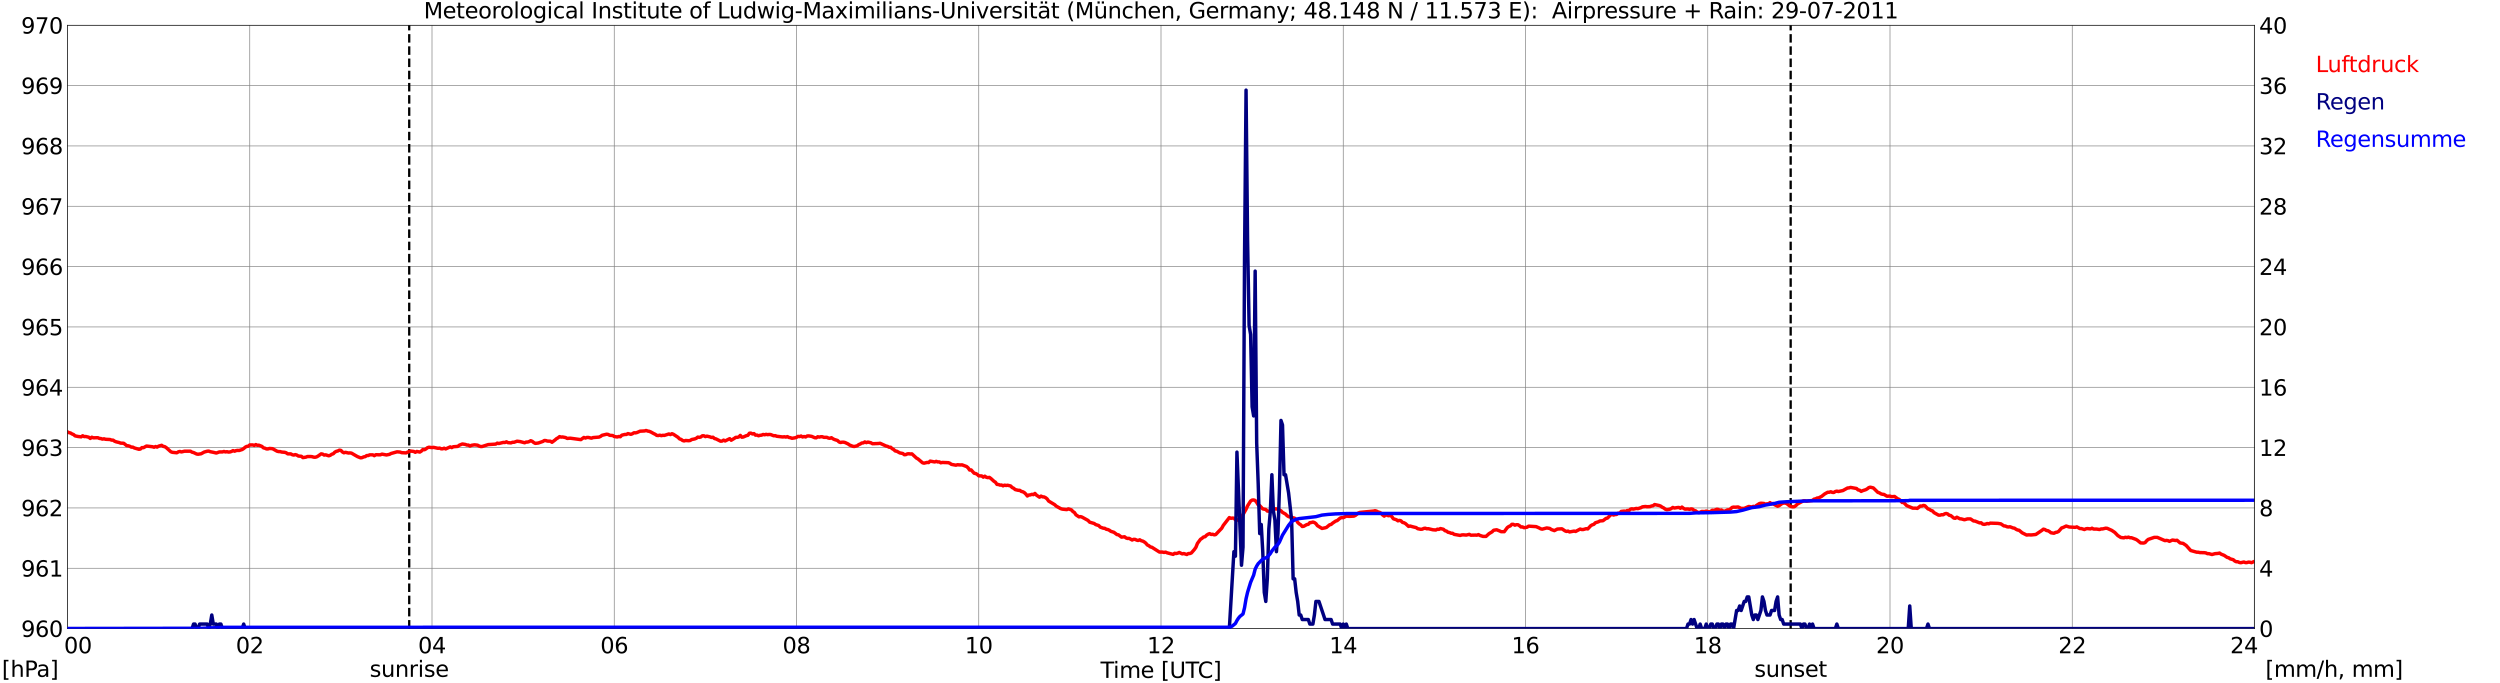 <?xml version="1.0" encoding="utf-8" standalone="no"?>
<!DOCTYPE svg PUBLIC "-//W3C//DTD SVG 1.1//EN"
  "http://www.w3.org/Graphics/SVG/1.1/DTD/svg11.dtd">
<svg xmlns:xlink="http://www.w3.org/1999/xlink" width="1085.4pt" height="296.64pt" viewBox="0 0 1085.4 296.64" xmlns="http://www.w3.org/2000/svg" version="1.1">
 <defs>
  <style type="text/css">*{stroke-linejoin: round; stroke-linecap: butt}</style>
 </defs>
 <g id="figure_1">
  <g id="patch_1">
   <path d="M 0 296.64 
L 1085.4 296.64 
L 1085.4 0 
L 0 0 
z
" style="fill: #ffffff"/>
  </g>
  <g id="axes_1">
   <g id="patch_2">
    <path d="M 29.306 272.909 
L 978.814 272.909 
L 978.814 10.976 
L 29.306 10.976 
z
" style="fill: #ffffff"/>
   </g>
   <g id="patch_3">
    <path d="M 978.814 272.909 
L 978.814 272.909 
L 978.814 10.976 
L 978.814 10.976 
z
" clip-path="url(#pb72a304eeb)" style="fill: #d3d3d3; opacity: 0.25; stroke: #d3d3d3; stroke-linejoin: miter"/>
   </g>
   <g id="matplotlib.axis_1">
    <g id="xtick_1">
     <g id="line2d_1">
      <path d="M 29.306 272.909 
L 29.306 10.976 
" clip-path="url(#pb72a304eeb)" style="fill: none; stroke: #808080; stroke-width: 0.3; stroke-linecap: square"/>
     </g>
     <g id="line2d_2"/>
     <g id="text_1">
      <!--    00 -->
      <g transform="translate(18.733 283.627) scale(0.095 -0.095)">
       <defs>
        <path id="DejaVuSans-20" transform="scale(0.016)"/>
        <path id="DejaVuSans-30" d="M 2034 4250 
Q 1547 4250 1301 3770 
Q 1056 3291 1056 2328 
Q 1056 1369 1301 889 
Q 1547 409 2034 409 
Q 2525 409 2770 889 
Q 3016 1369 3016 2328 
Q 3016 3291 2770 3770 
Q 2525 4250 2034 4250 
z
M 2034 4750 
Q 2819 4750 3233 4129 
Q 3647 3509 3647 2328 
Q 3647 1150 3233 529 
Q 2819 -91 2034 -91 
Q 1250 -91 836 529 
Q 422 1150 422 2328 
Q 422 3509 836 4129 
Q 1250 4750 2034 4750 
z
" transform="scale(0.016)"/>
       </defs>
       <use xlink:href="#DejaVuSans-20"/>
       <use xlink:href="#DejaVuSans-20" transform="translate(31.787 0)"/>
       <use xlink:href="#DejaVuSans-20" transform="translate(63.574 0)"/>
       <use xlink:href="#DejaVuSans-30" transform="translate(95.361 0)"/>
       <use xlink:href="#DejaVuSans-30" transform="translate(158.984 0)"/>
      </g>
     </g>
    </g>
    <g id="xtick_2">
     <g id="line2d_3">
      <path d="M 108.431 272.909 
L 108.431 10.976 
" clip-path="url(#pb72a304eeb)" style="fill: none; stroke: #808080; stroke-width: 0.3; stroke-linecap: square"/>
     </g>
     <g id="line2d_4"/>
     <g id="text_2">
      <!-- 02 -->
      <g transform="translate(102.387 283.627) scale(0.095 -0.095)">
       <defs>
        <path id="DejaVuSans-32" d="M 1228 531 
L 3431 531 
L 3431 0 
L 469 0 
L 469 531 
Q 828 903 1448 1529 
Q 2069 2156 2228 2338 
Q 2531 2678 2651 2914 
Q 2772 3150 2772 3378 
Q 2772 3750 2511 3984 
Q 2250 4219 1831 4219 
Q 1534 4219 1204 4116 
Q 875 4013 500 3803 
L 500 4441 
Q 881 4594 1212 4672 
Q 1544 4750 1819 4750 
Q 2544 4750 2975 4387 
Q 3406 4025 3406 3419 
Q 3406 3131 3298 2873 
Q 3191 2616 2906 2266 
Q 2828 2175 2409 1742 
Q 1991 1309 1228 531 
z
" transform="scale(0.016)"/>
       </defs>
       <use xlink:href="#DejaVuSans-30"/>
       <use xlink:href="#DejaVuSans-32" transform="translate(63.623 0)"/>
      </g>
     </g>
    </g>
    <g id="xtick_3">
     <g id="line2d_5">
      <path d="M 187.557 272.909 
L 187.557 10.976 
" clip-path="url(#pb72a304eeb)" style="fill: none; stroke: #808080; stroke-width: 0.3; stroke-linecap: square"/>
     </g>
     <g id="line2d_6"/>
     <g id="text_3">
      <!-- 04 -->
      <g transform="translate(181.513 283.627) scale(0.095 -0.095)">
       <defs>
        <path id="DejaVuSans-34" d="M 2419 4116 
L 825 1625 
L 2419 1625 
L 2419 4116 
z
M 2253 4666 
L 3047 4666 
L 3047 1625 
L 3713 1625 
L 3713 1100 
L 3047 1100 
L 3047 0 
L 2419 0 
L 2419 1100 
L 313 1100 
L 313 1709 
L 2253 4666 
z
" transform="scale(0.016)"/>
       </defs>
       <use xlink:href="#DejaVuSans-30"/>
       <use xlink:href="#DejaVuSans-34" transform="translate(63.623 0)"/>
      </g>
     </g>
    </g>
    <g id="xtick_4">
     <g id="line2d_7">
      <path d="M 266.683 272.909 
L 266.683 10.976 
" clip-path="url(#pb72a304eeb)" style="fill: none; stroke: #808080; stroke-width: 0.3; stroke-linecap: square"/>
     </g>
     <g id="line2d_8"/>
     <g id="text_4">
      <!-- 06 -->
      <g transform="translate(260.638 283.627) scale(0.095 -0.095)">
       <defs>
        <path id="DejaVuSans-36" d="M 2113 2584 
Q 1688 2584 1439 2293 
Q 1191 2003 1191 1497 
Q 1191 994 1439 701 
Q 1688 409 2113 409 
Q 2538 409 2786 701 
Q 3034 994 3034 1497 
Q 3034 2003 2786 2293 
Q 2538 2584 2113 2584 
z
M 3366 4563 
L 3366 3988 
Q 3128 4100 2886 4159 
Q 2644 4219 2406 4219 
Q 1781 4219 1451 3797 
Q 1122 3375 1075 2522 
Q 1259 2794 1537 2939 
Q 1816 3084 2150 3084 
Q 2853 3084 3261 2657 
Q 3669 2231 3669 1497 
Q 3669 778 3244 343 
Q 2819 -91 2113 -91 
Q 1303 -91 875 529 
Q 447 1150 447 2328 
Q 447 3434 972 4092 
Q 1497 4750 2381 4750 
Q 2619 4750 2861 4703 
Q 3103 4656 3366 4563 
z
" transform="scale(0.016)"/>
       </defs>
       <use xlink:href="#DejaVuSans-30"/>
       <use xlink:href="#DejaVuSans-36" transform="translate(63.623 0)"/>
      </g>
     </g>
    </g>
    <g id="xtick_5">
     <g id="line2d_9">
      <path d="M 345.808 272.909 
L 345.808 10.976 
" clip-path="url(#pb72a304eeb)" style="fill: none; stroke: #808080; stroke-width: 0.3; stroke-linecap: square"/>
     </g>
     <g id="line2d_10"/>
     <g id="text_5">
      <!-- 08 -->
      <g transform="translate(339.764 283.627) scale(0.095 -0.095)">
       <defs>
        <path id="DejaVuSans-38" d="M 2034 2216 
Q 1584 2216 1326 1975 
Q 1069 1734 1069 1313 
Q 1069 891 1326 650 
Q 1584 409 2034 409 
Q 2484 409 2743 651 
Q 3003 894 3003 1313 
Q 3003 1734 2745 1975 
Q 2488 2216 2034 2216 
z
M 1403 2484 
Q 997 2584 770 2862 
Q 544 3141 544 3541 
Q 544 4100 942 4425 
Q 1341 4750 2034 4750 
Q 2731 4750 3128 4425 
Q 3525 4100 3525 3541 
Q 3525 3141 3298 2862 
Q 3072 2584 2669 2484 
Q 3125 2378 3379 2068 
Q 3634 1759 3634 1313 
Q 3634 634 3220 271 
Q 2806 -91 2034 -91 
Q 1263 -91 848 271 
Q 434 634 434 1313 
Q 434 1759 690 2068 
Q 947 2378 1403 2484 
z
M 1172 3481 
Q 1172 3119 1398 2916 
Q 1625 2713 2034 2713 
Q 2441 2713 2670 2916 
Q 2900 3119 2900 3481 
Q 2900 3844 2670 4047 
Q 2441 4250 2034 4250 
Q 1625 4250 1398 4047 
Q 1172 3844 1172 3481 
z
" transform="scale(0.016)"/>
       </defs>
       <use xlink:href="#DejaVuSans-30"/>
       <use xlink:href="#DejaVuSans-38" transform="translate(63.623 0)"/>
      </g>
     </g>
    </g>
    <g id="xtick_6">
     <g id="line2d_11">
      <path d="M 424.934 272.909 
L 424.934 10.976 
" clip-path="url(#pb72a304eeb)" style="fill: none; stroke: #808080; stroke-width: 0.3; stroke-linecap: square"/>
     </g>
     <g id="line2d_12"/>
     <g id="text_6">
      <!-- 10 -->
      <g transform="translate(418.89 283.627) scale(0.095 -0.095)">
       <defs>
        <path id="DejaVuSans-31" d="M 794 531 
L 1825 531 
L 1825 4091 
L 703 3866 
L 703 4441 
L 1819 4666 
L 2450 4666 
L 2450 531 
L 3481 531 
L 3481 0 
L 794 0 
L 794 531 
z
" transform="scale(0.016)"/>
       </defs>
       <use xlink:href="#DejaVuSans-31"/>
       <use xlink:href="#DejaVuSans-30" transform="translate(63.623 0)"/>
      </g>
     </g>
    </g>
    <g id="xtick_7">
     <g id="line2d_13">
      <path d="M 504.06 272.909 
L 504.06 10.976 
" clip-path="url(#pb72a304eeb)" style="fill: none; stroke: #808080; stroke-width: 0.3; stroke-linecap: square"/>
     </g>
     <g id="line2d_14"/>
     <g id="text_7">
      <!-- 12 -->
      <g transform="translate(498.015 283.627) scale(0.095 -0.095)">
       <use xlink:href="#DejaVuSans-31"/>
       <use xlink:href="#DejaVuSans-32" transform="translate(63.623 0)"/>
      </g>
     </g>
    </g>
    <g id="xtick_8">
     <g id="line2d_15">
      <path d="M 583.185 272.909 
L 583.185 10.976 
" clip-path="url(#pb72a304eeb)" style="fill: none; stroke: #808080; stroke-width: 0.3; stroke-linecap: square"/>
     </g>
     <g id="line2d_16"/>
     <g id="text_8">
      <!-- 14 -->
      <g transform="translate(577.141 283.627) scale(0.095 -0.095)">
       <use xlink:href="#DejaVuSans-31"/>
       <use xlink:href="#DejaVuSans-34" transform="translate(63.623 0)"/>
      </g>
     </g>
    </g>
    <g id="xtick_9">
     <g id="line2d_17">
      <path d="M 662.311 272.909 
L 662.311 10.976 
" clip-path="url(#pb72a304eeb)" style="fill: none; stroke: #808080; stroke-width: 0.3; stroke-linecap: square"/>
     </g>
     <g id="line2d_18"/>
     <g id="text_9">
      <!-- 16 -->
      <g transform="translate(656.267 283.627) scale(0.095 -0.095)">
       <use xlink:href="#DejaVuSans-31"/>
       <use xlink:href="#DejaVuSans-36" transform="translate(63.623 0)"/>
      </g>
     </g>
    </g>
    <g id="xtick_10">
     <g id="line2d_19">
      <path d="M 741.437 272.909 
L 741.437 10.976 
" clip-path="url(#pb72a304eeb)" style="fill: none; stroke: #808080; stroke-width: 0.3; stroke-linecap: square"/>
     </g>
     <g id="line2d_20"/>
     <g id="text_10">
      <!-- 18 -->
      <g transform="translate(735.392 283.627) scale(0.095 -0.095)">
       <use xlink:href="#DejaVuSans-31"/>
       <use xlink:href="#DejaVuSans-38" transform="translate(63.623 0)"/>
      </g>
     </g>
    </g>
    <g id="xtick_11">
     <g id="line2d_21">
      <path d="M 820.562 272.909 
L 820.562 10.976 
" clip-path="url(#pb72a304eeb)" style="fill: none; stroke: #808080; stroke-width: 0.3; stroke-linecap: square"/>
     </g>
     <g id="line2d_22"/>
     <g id="text_11">
      <!-- 20 -->
      <g transform="translate(814.518 283.627) scale(0.095 -0.095)">
       <use xlink:href="#DejaVuSans-32"/>
       <use xlink:href="#DejaVuSans-30" transform="translate(63.623 0)"/>
      </g>
     </g>
    </g>
    <g id="xtick_12">
     <g id="line2d_23">
      <path d="M 899.688 272.909 
L 899.688 10.976 
" clip-path="url(#pb72a304eeb)" style="fill: none; stroke: #808080; stroke-width: 0.3; stroke-linecap: square"/>
     </g>
     <g id="line2d_24"/>
     <g id="text_12">
      <!-- 22 -->
      <g transform="translate(893.644 283.627) scale(0.095 -0.095)">
       <use xlink:href="#DejaVuSans-32"/>
       <use xlink:href="#DejaVuSans-32" transform="translate(63.623 0)"/>
      </g>
     </g>
    </g>
    <g id="xtick_13">
     <g id="line2d_25">
      <path d="M 978.814 272.909 
L 978.814 10.976 
" clip-path="url(#pb72a304eeb)" style="fill: none; stroke: #808080; stroke-width: 0.3; stroke-linecap: square"/>
     </g>
     <g id="line2d_26"/>
     <g id="text_13">
      <!-- 24    -->
      <g transform="translate(968.241 283.627) scale(0.095 -0.095)">
       <use xlink:href="#DejaVuSans-32"/>
       <use xlink:href="#DejaVuSans-34" transform="translate(63.623 0)"/>
       <use xlink:href="#DejaVuSans-20" transform="translate(127.246 0)"/>
       <use xlink:href="#DejaVuSans-20" transform="translate(159.033 0)"/>
       <use xlink:href="#DejaVuSans-20" transform="translate(190.82 0)"/>
      </g>
     </g>
    </g>
    <g id="text_14">
     <!-- Time [UTC] -->
     <g transform="translate(477.806 294.322) scale(0.095 -0.095)">
      <defs>
       <path id="DejaVuSans-54" d="M -19 4666 
L 3928 4666 
L 3928 4134 
L 2272 4134 
L 2272 0 
L 1638 0 
L 1638 4134 
L -19 4134 
L -19 4666 
z
" transform="scale(0.016)"/>
       <path id="DejaVuSans-69" d="M 603 3500 
L 1178 3500 
L 1178 0 
L 603 0 
L 603 3500 
z
M 603 4863 
L 1178 4863 
L 1178 4134 
L 603 4134 
L 603 4863 
z
" transform="scale(0.016)"/>
       <path id="DejaVuSans-6d" d="M 3328 2828 
Q 3544 3216 3844 3400 
Q 4144 3584 4550 3584 
Q 5097 3584 5394 3201 
Q 5691 2819 5691 2113 
L 5691 0 
L 5113 0 
L 5113 2094 
Q 5113 2597 4934 2840 
Q 4756 3084 4391 3084 
Q 3944 3084 3684 2787 
Q 3425 2491 3425 1978 
L 3425 0 
L 2847 0 
L 2847 2094 
Q 2847 2600 2669 2842 
Q 2491 3084 2119 3084 
Q 1678 3084 1418 2786 
Q 1159 2488 1159 1978 
L 1159 0 
L 581 0 
L 581 3500 
L 1159 3500 
L 1159 2956 
Q 1356 3278 1631 3431 
Q 1906 3584 2284 3584 
Q 2666 3584 2933 3390 
Q 3200 3197 3328 2828 
z
" transform="scale(0.016)"/>
       <path id="DejaVuSans-65" d="M 3597 1894 
L 3597 1613 
L 953 1613 
Q 991 1019 1311 708 
Q 1631 397 2203 397 
Q 2534 397 2845 478 
Q 3156 559 3463 722 
L 3463 178 
Q 3153 47 2828 -22 
Q 2503 -91 2169 -91 
Q 1331 -91 842 396 
Q 353 884 353 1716 
Q 353 2575 817 3079 
Q 1281 3584 2069 3584 
Q 2775 3584 3186 3129 
Q 3597 2675 3597 1894 
z
M 3022 2063 
Q 3016 2534 2758 2815 
Q 2500 3097 2075 3097 
Q 1594 3097 1305 2825 
Q 1016 2553 972 2059 
L 3022 2063 
z
" transform="scale(0.016)"/>
       <path id="DejaVuSans-5b" d="M 550 4863 
L 1875 4863 
L 1875 4416 
L 1125 4416 
L 1125 -397 
L 1875 -397 
L 1875 -844 
L 550 -844 
L 550 4863 
z
" transform="scale(0.016)"/>
       <path id="DejaVuSans-55" d="M 556 4666 
L 1191 4666 
L 1191 1831 
Q 1191 1081 1462 751 
Q 1734 422 2344 422 
Q 2950 422 3222 751 
Q 3494 1081 3494 1831 
L 3494 4666 
L 4128 4666 
L 4128 1753 
Q 4128 841 3676 375 
Q 3225 -91 2344 -91 
Q 1459 -91 1007 375 
Q 556 841 556 1753 
L 556 4666 
z
" transform="scale(0.016)"/>
       <path id="DejaVuSans-43" d="M 4122 4306 
L 4122 3641 
Q 3803 3938 3442 4084 
Q 3081 4231 2675 4231 
Q 1875 4231 1450 3742 
Q 1025 3253 1025 2328 
Q 1025 1406 1450 917 
Q 1875 428 2675 428 
Q 3081 428 3442 575 
Q 3803 722 4122 1019 
L 4122 359 
Q 3791 134 3420 21 
Q 3050 -91 2638 -91 
Q 1578 -91 968 557 
Q 359 1206 359 2328 
Q 359 3453 968 4101 
Q 1578 4750 2638 4750 
Q 3056 4750 3426 4639 
Q 3797 4528 4122 4306 
z
" transform="scale(0.016)"/>
       <path id="DejaVuSans-5d" d="M 1947 4863 
L 1947 -844 
L 622 -844 
L 622 -397 
L 1369 -397 
L 1369 4416 
L 622 4416 
L 622 4863 
L 1947 4863 
z
" transform="scale(0.016)"/>
      </defs>
      <use xlink:href="#DejaVuSans-54"/>
      <use xlink:href="#DejaVuSans-69" transform="translate(57.959 0)"/>
      <use xlink:href="#DejaVuSans-6d" transform="translate(85.742 0)"/>
      <use xlink:href="#DejaVuSans-65" transform="translate(183.154 0)"/>
      <use xlink:href="#DejaVuSans-20" transform="translate(244.678 0)"/>
      <use xlink:href="#DejaVuSans-5b" transform="translate(276.465 0)"/>
      <use xlink:href="#DejaVuSans-55" transform="translate(315.479 0)"/>
      <use xlink:href="#DejaVuSans-54" transform="translate(388.672 0)"/>
      <use xlink:href="#DejaVuSans-43" transform="translate(443.881 0)"/>
      <use xlink:href="#DejaVuSans-5d" transform="translate(513.705 0)"/>
     </g>
    </g>
   </g>
   <g id="matplotlib.axis_2">
    <g id="ytick_1">
     <g id="line2d_27">
      <path d="M 29.306 272.909 
L 978.814 272.909 
" clip-path="url(#pb72a304eeb)" style="fill: none; stroke: #808080; stroke-width: 0.3; stroke-linecap: square"/>
     </g>
     <g id="line2d_28"/>
     <g id="text_15">
      <!-- 960 -->
      <g transform="translate(9.173 276.518) scale(0.095 -0.095)">
       <defs>
        <path id="DejaVuSans-39" d="M 703 97 
L 703 672 
Q 941 559 1184 500 
Q 1428 441 1663 441 
Q 2288 441 2617 861 
Q 2947 1281 2994 2138 
Q 2813 1869 2534 1725 
Q 2256 1581 1919 1581 
Q 1219 1581 811 2004 
Q 403 2428 403 3163 
Q 403 3881 828 4315 
Q 1253 4750 1959 4750 
Q 2769 4750 3195 4129 
Q 3622 3509 3622 2328 
Q 3622 1225 3098 567 
Q 2575 -91 1691 -91 
Q 1453 -91 1209 -44 
Q 966 3 703 97 
z
M 1959 2075 
Q 2384 2075 2632 2365 
Q 2881 2656 2881 3163 
Q 2881 3666 2632 3958 
Q 2384 4250 1959 4250 
Q 1534 4250 1286 3958 
Q 1038 3666 1038 3163 
Q 1038 2656 1286 2365 
Q 1534 2075 1959 2075 
z
" transform="scale(0.016)"/>
       </defs>
       <use xlink:href="#DejaVuSans-39"/>
       <use xlink:href="#DejaVuSans-36" transform="translate(63.623 0)"/>
       <use xlink:href="#DejaVuSans-30" transform="translate(127.246 0)"/>
      </g>
     </g>
    </g>
    <g id="ytick_2">
     <g id="line2d_29">
      <path d="M 29.306 246.715 
L 978.814 246.715 
" clip-path="url(#pb72a304eeb)" style="fill: none; stroke: #808080; stroke-width: 0.3; stroke-linecap: square"/>
     </g>
     <g id="line2d_30"/>
     <g id="text_16">
      <!-- 961 -->
      <g transform="translate(9.173 250.325) scale(0.095 -0.095)">
       <use xlink:href="#DejaVuSans-39"/>
       <use xlink:href="#DejaVuSans-36" transform="translate(63.623 0)"/>
       <use xlink:href="#DejaVuSans-31" transform="translate(127.246 0)"/>
      </g>
     </g>
    </g>
    <g id="ytick_3">
     <g id="line2d_31">
      <path d="M 29.306 220.522 
L 978.814 220.522 
" clip-path="url(#pb72a304eeb)" style="fill: none; stroke: #808080; stroke-width: 0.3; stroke-linecap: square"/>
     </g>
     <g id="line2d_32"/>
     <g id="text_17">
      <!-- 962 -->
      <g transform="translate(9.173 224.131) scale(0.095 -0.095)">
       <use xlink:href="#DejaVuSans-39"/>
       <use xlink:href="#DejaVuSans-36" transform="translate(63.623 0)"/>
       <use xlink:href="#DejaVuSans-32" transform="translate(127.246 0)"/>
      </g>
     </g>
    </g>
    <g id="ytick_4">
     <g id="line2d_33">
      <path d="M 29.306 194.329 
L 978.814 194.329 
" clip-path="url(#pb72a304eeb)" style="fill: none; stroke: #808080; stroke-width: 0.3; stroke-linecap: square"/>
     </g>
     <g id="line2d_34"/>
     <g id="text_18">
      <!-- 963 -->
      <g transform="translate(9.173 197.938) scale(0.095 -0.095)">
       <defs>
        <path id="DejaVuSans-33" d="M 2597 2516 
Q 3050 2419 3304 2112 
Q 3559 1806 3559 1356 
Q 3559 666 3084 287 
Q 2609 -91 1734 -91 
Q 1441 -91 1130 -33 
Q 819 25 488 141 
L 488 750 
Q 750 597 1062 519 
Q 1375 441 1716 441 
Q 2309 441 2620 675 
Q 2931 909 2931 1356 
Q 2931 1769 2642 2001 
Q 2353 2234 1838 2234 
L 1294 2234 
L 1294 2753 
L 1863 2753 
Q 2328 2753 2575 2939 
Q 2822 3125 2822 3475 
Q 2822 3834 2567 4026 
Q 2313 4219 1838 4219 
Q 1578 4219 1281 4162 
Q 984 4106 628 3988 
L 628 4550 
Q 988 4650 1302 4700 
Q 1616 4750 1894 4750 
Q 2613 4750 3031 4423 
Q 3450 4097 3450 3541 
Q 3450 3153 3228 2886 
Q 3006 2619 2597 2516 
z
" transform="scale(0.016)"/>
       </defs>
       <use xlink:href="#DejaVuSans-39"/>
       <use xlink:href="#DejaVuSans-36" transform="translate(63.623 0)"/>
       <use xlink:href="#DejaVuSans-33" transform="translate(127.246 0)"/>
      </g>
     </g>
    </g>
    <g id="ytick_5">
     <g id="line2d_35">
      <path d="M 29.306 168.136 
L 978.814 168.136 
" clip-path="url(#pb72a304eeb)" style="fill: none; stroke: #808080; stroke-width: 0.3; stroke-linecap: square"/>
     </g>
     <g id="line2d_36"/>
     <g id="text_19">
      <!-- 964 -->
      <g transform="translate(9.173 171.745) scale(0.095 -0.095)">
       <use xlink:href="#DejaVuSans-39"/>
       <use xlink:href="#DejaVuSans-36" transform="translate(63.623 0)"/>
       <use xlink:href="#DejaVuSans-34" transform="translate(127.246 0)"/>
      </g>
     </g>
    </g>
    <g id="ytick_6">
     <g id="line2d_37">
      <path d="M 29.306 141.942 
L 978.814 141.942 
" clip-path="url(#pb72a304eeb)" style="fill: none; stroke: #808080; stroke-width: 0.3; stroke-linecap: square"/>
     </g>
     <g id="line2d_38"/>
     <g id="text_20">
      <!-- 965 -->
      <g transform="translate(9.173 145.551) scale(0.095 -0.095)">
       <defs>
        <path id="DejaVuSans-35" d="M 691 4666 
L 3169 4666 
L 3169 4134 
L 1269 4134 
L 1269 2991 
Q 1406 3038 1543 3061 
Q 1681 3084 1819 3084 
Q 2600 3084 3056 2656 
Q 3513 2228 3513 1497 
Q 3513 744 3044 326 
Q 2575 -91 1722 -91 
Q 1428 -91 1123 -41 
Q 819 9 494 109 
L 494 744 
Q 775 591 1075 516 
Q 1375 441 1709 441 
Q 2250 441 2565 725 
Q 2881 1009 2881 1497 
Q 2881 1984 2565 2268 
Q 2250 2553 1709 2553 
Q 1456 2553 1204 2497 
Q 953 2441 691 2322 
L 691 4666 
z
" transform="scale(0.016)"/>
       </defs>
       <use xlink:href="#DejaVuSans-39"/>
       <use xlink:href="#DejaVuSans-36" transform="translate(63.623 0)"/>
       <use xlink:href="#DejaVuSans-35" transform="translate(127.246 0)"/>
      </g>
     </g>
    </g>
    <g id="ytick_7">
     <g id="line2d_39">
      <path d="M 29.306 115.749 
L 978.814 115.749 
" clip-path="url(#pb72a304eeb)" style="fill: none; stroke: #808080; stroke-width: 0.3; stroke-linecap: square"/>
     </g>
     <g id="line2d_40"/>
     <g id="text_21">
      <!-- 966 -->
      <g transform="translate(9.173 119.358) scale(0.095 -0.095)">
       <use xlink:href="#DejaVuSans-39"/>
       <use xlink:href="#DejaVuSans-36" transform="translate(63.623 0)"/>
       <use xlink:href="#DejaVuSans-36" transform="translate(127.246 0)"/>
      </g>
     </g>
    </g>
    <g id="ytick_8">
     <g id="line2d_41">
      <path d="M 29.306 89.556 
L 978.814 89.556 
" clip-path="url(#pb72a304eeb)" style="fill: none; stroke: #808080; stroke-width: 0.3; stroke-linecap: square"/>
     </g>
     <g id="line2d_42"/>
     <g id="text_22">
      <!-- 967 -->
      <g transform="translate(9.173 93.165) scale(0.095 -0.095)">
       <defs>
        <path id="DejaVuSans-37" d="M 525 4666 
L 3525 4666 
L 3525 4397 
L 1831 0 
L 1172 0 
L 2766 4134 
L 525 4134 
L 525 4666 
z
" transform="scale(0.016)"/>
       </defs>
       <use xlink:href="#DejaVuSans-39"/>
       <use xlink:href="#DejaVuSans-36" transform="translate(63.623 0)"/>
       <use xlink:href="#DejaVuSans-37" transform="translate(127.246 0)"/>
      </g>
     </g>
    </g>
    <g id="ytick_9">
     <g id="line2d_43">
      <path d="M 29.306 63.362 
L 978.814 63.362 
" clip-path="url(#pb72a304eeb)" style="fill: none; stroke: #808080; stroke-width: 0.3; stroke-linecap: square"/>
     </g>
     <g id="line2d_44"/>
     <g id="text_23">
      <!-- 968 -->
      <g transform="translate(9.173 66.972) scale(0.095 -0.095)">
       <use xlink:href="#DejaVuSans-39"/>
       <use xlink:href="#DejaVuSans-36" transform="translate(63.623 0)"/>
       <use xlink:href="#DejaVuSans-38" transform="translate(127.246 0)"/>
      </g>
     </g>
    </g>
    <g id="ytick_10">
     <g id="line2d_45">
      <path d="M 29.306 37.169 
L 978.814 37.169 
" clip-path="url(#pb72a304eeb)" style="fill: none; stroke: #808080; stroke-width: 0.3; stroke-linecap: square"/>
     </g>
     <g id="line2d_46"/>
     <g id="text_24">
      <!-- 969 -->
      <g transform="translate(9.173 40.778) scale(0.095 -0.095)">
       <use xlink:href="#DejaVuSans-39"/>
       <use xlink:href="#DejaVuSans-36" transform="translate(63.623 0)"/>
       <use xlink:href="#DejaVuSans-39" transform="translate(127.246 0)"/>
      </g>
     </g>
    </g>
    <g id="ytick_11">
     <g id="line2d_47">
      <path d="M 29.306 10.976 
L 978.814 10.976 
" clip-path="url(#pb72a304eeb)" style="fill: none; stroke: #808080; stroke-width: 0.3; stroke-linecap: square"/>
     </g>
     <g id="line2d_48"/>
     <g id="text_25">
      <!-- 970 -->
      <g transform="translate(9.173 14.585) scale(0.095 -0.095)">
       <use xlink:href="#DejaVuSans-39"/>
       <use xlink:href="#DejaVuSans-37" transform="translate(63.623 0)"/>
       <use xlink:href="#DejaVuSans-30" transform="translate(127.246 0)"/>
      </g>
     </g>
    </g>
   </g>
   <g id="line2d_49">
    <path d="M 177.666 272.909 
L 177.666 10.976 
" clip-path="url(#pb72a304eeb)" style="fill: none; stroke-dasharray: 3.7,1.6; stroke-dashoffset: 0; stroke: #000000"/>
   </g>
   <g id="line2d_50">
    <path d="M 777.439 272.909 
L 777.439 10.976 
" clip-path="url(#pb72a304eeb)" style="fill: none; stroke-dasharray: 3.7,1.6; stroke-dashoffset: 0; stroke: #000000"/>
   </g>
   <g id="line2d_51">
    <path d="M 29.306 187.519 
L 29.965 187.846 
L 30.625 187.99 
L 31.284 188.409 
L 31.943 188.671 
L 32.603 189.247 
L 33.921 189.509 
L 35.24 189.666 
L 35.9 189.195 
L 36.559 189.562 
L 37.218 189.509 
L 38.537 189.824 
L 39.197 190.347 
L 39.856 189.824 
L 40.515 190.086 
L 42.493 190.033 
L 43.153 190.347 
L 43.812 190.4 
L 44.472 190.662 
L 45.131 190.505 
L 45.79 190.714 
L 47.768 190.819 
L 48.428 191.081 
L 49.087 191.081 
L 49.747 191.552 
L 50.406 191.814 
L 51.725 192.129 
L 52.384 192.391 
L 53.703 192.443 
L 55.022 193.491 
L 55.681 193.543 
L 56.34 193.753 
L 57 194.119 
L 57.659 194.119 
L 58.319 194.486 
L 60.297 195.062 
L 60.956 194.958 
L 61.615 194.329 
L 62.275 194.381 
L 63.594 193.648 
L 66.231 193.962 
L 66.89 194.172 
L 67.55 193.857 
L 68.209 194.119 
L 68.869 193.7 
L 70.187 193.334 
L 70.847 193.805 
L 71.506 193.91 
L 72.166 194.329 
L 74.144 196.11 
L 74.803 196.372 
L 76.781 196.581 
L 77.441 196.162 
L 78.1 196.005 
L 78.759 196.215 
L 80.078 195.9 
L 82.716 195.9 
L 83.375 196.32 
L 84.034 196.477 
L 85.353 197.105 
L 86.013 197.21 
L 87.331 197.001 
L 88.65 196.267 
L 89.969 195.9 
L 90.628 195.848 
L 91.288 196.11 
L 92.606 196.372 
L 93.925 196.686 
L 95.244 196.215 
L 96.563 196.215 
L 97.222 196.005 
L 97.881 196.215 
L 98.541 196.11 
L 99.2 196.267 
L 99.86 196.215 
L 100.519 196.005 
L 101.178 195.639 
L 101.838 195.9 
L 102.497 195.639 
L 103.156 195.534 
L 103.816 195.586 
L 105.135 195.167 
L 105.794 194.748 
L 106.453 194.172 
L 107.113 193.805 
L 107.772 193.753 
L 108.431 193.176 
L 109.75 193.176 
L 110.41 193.386 
L 111.069 193.019 
L 111.728 193.334 
L 112.388 193.281 
L 113.707 193.805 
L 114.366 194.434 
L 115.025 194.591 
L 115.685 194.905 
L 116.344 194.905 
L 117.003 194.696 
L 118.322 194.8 
L 120.3 195.9 
L 120.96 196.058 
L 121.619 196.058 
L 122.278 196.267 
L 123.597 196.372 
L 124.257 196.581 
L 124.916 197.053 
L 126.235 197.053 
L 126.894 197.42 
L 127.553 197.577 
L 128.213 197.367 
L 128.872 197.577 
L 129.532 197.996 
L 130.85 198.101 
L 131.51 198.677 
L 132.829 198.467 
L 133.488 198.205 
L 134.807 198.205 
L 135.466 198.258 
L 136.125 198.467 
L 136.785 198.52 
L 137.444 198.363 
L 138.104 197.996 
L 139.422 197.053 
L 140.082 197.158 
L 140.741 197.577 
L 141.4 197.472 
L 142.719 197.891 
L 143.379 197.682 
L 144.038 197.21 
L 144.697 197.001 
L 145.357 196.32 
L 146.016 195.953 
L 146.676 195.796 
L 147.335 195.429 
L 147.994 195.534 
L 148.654 196.215 
L 149.313 196.581 
L 149.972 196.372 
L 151.291 196.686 
L 151.951 196.634 
L 152.61 196.739 
L 154.588 197.891 
L 155.247 198.258 
L 156.566 198.782 
L 157.226 198.677 
L 157.885 198.363 
L 158.544 198.258 
L 159.204 197.786 
L 159.863 197.786 
L 160.523 197.472 
L 161.841 197.472 
L 162.501 197.839 
L 163.16 197.42 
L 165.138 197.472 
L 165.798 197.158 
L 167.776 197.524 
L 169.094 197.263 
L 169.754 196.896 
L 172.391 196.162 
L 173.71 196.267 
L 174.37 196.529 
L 176.348 196.634 
L 177.007 196.267 
L 178.326 195.848 
L 179.645 196.005 
L 180.304 196.372 
L 180.963 196.005 
L 182.282 196.267 
L 182.941 195.848 
L 183.601 195.167 
L 184.26 195.272 
L 184.92 194.905 
L 185.579 194.381 
L 186.238 194.172 
L 187.557 194.329 
L 188.217 194.224 
L 190.195 194.643 
L 190.854 194.538 
L 191.513 194.853 
L 192.173 194.853 
L 192.832 194.591 
L 193.492 194.905 
L 195.47 194.015 
L 196.129 194.329 
L 196.788 193.962 
L 198.767 193.805 
L 199.426 193.281 
L 200.745 192.757 
L 202.063 192.967 
L 202.723 193.229 
L 203.382 193.229 
L 204.042 193.648 
L 204.701 193.334 
L 206.02 193.124 
L 207.339 193.281 
L 207.998 193.648 
L 208.657 193.857 
L 209.317 193.857 
L 210.635 193.438 
L 211.954 193.019 
L 215.251 192.81 
L 215.91 192.391 
L 216.57 192.548 
L 218.548 192.076 
L 219.207 192.129 
L 219.867 191.814 
L 220.526 192.181 
L 221.845 192.286 
L 222.504 192.024 
L 223.164 192.024 
L 224.482 191.552 
L 225.801 191.71 
L 227.779 192.233 
L 228.439 191.919 
L 229.098 191.919 
L 229.757 191.71 
L 230.417 191.343 
L 231.076 191.605 
L 231.736 192.129 
L 232.395 192.495 
L 233.714 192.338 
L 235.692 191.657 
L 236.351 191.238 
L 237.011 191.29 
L 237.67 191.5 
L 238.989 191.552 
L 239.648 192.024 
L 240.967 191.029 
L 241.626 190.452 
L 242.286 190.086 
L 242.945 189.562 
L 243.604 189.771 
L 244.264 189.719 
L 245.583 189.981 
L 246.242 190.347 
L 247.561 190.243 
L 252.176 190.871 
L 253.495 189.928 
L 254.155 190.19 
L 254.814 189.928 
L 255.473 189.928 
L 256.792 190.243 
L 257.451 189.981 
L 260.089 189.771 
L 260.748 189.457 
L 261.408 188.985 
L 263.386 188.514 
L 264.045 188.619 
L 264.705 188.985 
L 266.023 189.09 
L 266.683 189.509 
L 268.002 189.719 
L 268.661 189.509 
L 269.32 189.614 
L 269.98 188.933 
L 271.298 188.619 
L 271.958 188.619 
L 272.617 188.252 
L 273.936 188.566 
L 274.595 188.304 
L 275.255 187.885 
L 275.914 187.938 
L 276.573 187.781 
L 277.892 187.204 
L 279.87 187.1 
L 280.53 186.89 
L 281.189 187.152 
L 281.849 187.257 
L 282.508 187.519 
L 283.827 188.252 
L 284.486 188.566 
L 285.145 189.038 
L 285.805 189.09 
L 286.464 188.933 
L 287.124 189.143 
L 287.783 188.985 
L 288.442 189.038 
L 290.42 188.409 
L 291.08 188.671 
L 291.739 188.304 
L 292.399 188.566 
L 294.377 189.876 
L 295.036 190.557 
L 295.696 190.767 
L 296.355 191.238 
L 297.014 191.448 
L 297.674 191.238 
L 298.992 191.343 
L 299.652 191.238 
L 300.311 190.819 
L 301.63 190.557 
L 302.289 190.295 
L 302.949 189.771 
L 303.608 189.876 
L 304.267 189.719 
L 304.927 189.195 
L 305.586 189.195 
L 306.246 189.562 
L 306.905 189.352 
L 308.224 189.666 
L 308.883 189.928 
L 309.543 189.824 
L 310.202 190.4 
L 310.861 190.557 
L 312.839 191.552 
L 313.499 191.5 
L 314.158 191.081 
L 314.818 191.448 
L 316.796 190.452 
L 317.455 191.133 
L 318.774 190.347 
L 319.433 189.876 
L 320.093 189.876 
L 320.752 189.719 
L 321.411 189.038 
L 322.071 189.824 
L 322.73 189.719 
L 324.049 189.143 
L 324.708 188.985 
L 325.368 188.095 
L 326.027 188.042 
L 326.686 188.409 
L 327.346 188.252 
L 328.005 188.933 
L 328.665 188.881 
L 329.324 189.195 
L 329.983 188.985 
L 330.643 188.933 
L 331.302 188.619 
L 331.961 188.776 
L 332.621 188.566 
L 333.28 188.723 
L 333.94 188.619 
L 334.599 188.671 
L 335.918 189.195 
L 336.577 189.143 
L 337.236 189.405 
L 339.874 189.719 
L 340.533 189.614 
L 341.193 189.771 
L 341.852 189.562 
L 342.512 189.928 
L 343.171 190.033 
L 343.83 190.295 
L 345.149 190.086 
L 345.808 189.876 
L 346.468 189.457 
L 347.127 189.562 
L 347.787 189.3 
L 348.446 189.719 
L 349.105 189.509 
L 349.765 189.719 
L 350.424 189.3 
L 351.083 189.247 
L 352.402 189.457 
L 353.721 190.033 
L 354.38 190.086 
L 355.04 189.614 
L 355.699 189.771 
L 356.359 189.614 
L 357.018 189.614 
L 357.677 189.876 
L 358.996 189.876 
L 359.655 190.19 
L 360.315 190.295 
L 360.974 190.033 
L 361.634 190.505 
L 362.293 190.819 
L 363.612 191.238 
L 364.271 191.867 
L 364.93 192.129 
L 365.59 191.971 
L 366.249 191.971 
L 366.909 192.129 
L 368.227 192.757 
L 368.887 193.229 
L 370.206 193.753 
L 370.865 193.857 
L 372.184 193.543 
L 372.843 193.019 
L 373.502 192.757 
L 374.162 192.338 
L 374.821 192.286 
L 375.481 191.867 
L 376.14 192.181 
L 376.799 191.919 
L 378.118 192.233 
L 378.777 192.652 
L 381.415 192.548 
L 382.074 192.443 
L 384.712 193.648 
L 385.371 193.805 
L 386.031 194.172 
L 386.69 194.172 
L 387.349 194.8 
L 388.009 195.167 
L 388.668 195.796 
L 389.328 195.9 
L 390.646 196.634 
L 391.965 196.896 
L 392.624 197.42 
L 393.284 197.367 
L 393.943 197.053 
L 394.603 197.001 
L 395.262 197.105 
L 395.921 197.053 
L 397.899 198.887 
L 398.559 199.253 
L 400.537 200.93 
L 401.196 201.087 
L 402.515 200.772 
L 403.175 200.825 
L 403.834 200.196 
L 405.812 200.563 
L 406.471 200.301 
L 407.131 200.563 
L 407.79 200.51 
L 408.45 200.93 
L 409.109 200.772 
L 411.746 200.877 
L 412.406 201.139 
L 413.065 201.611 
L 415.043 201.977 
L 415.703 201.768 
L 417.022 201.873 
L 417.681 201.82 
L 419.659 202.554 
L 420.318 203.13 
L 420.978 204.073 
L 421.637 204.02 
L 422.956 205.487 
L 423.615 205.592 
L 424.275 205.959 
L 424.934 206.587 
L 426.253 206.64 
L 426.912 207.164 
L 427.572 206.744 
L 428.231 207.216 
L 428.89 207.373 
L 429.55 207.268 
L 430.209 207.74 
L 431.528 208.945 
L 432.187 209.364 
L 432.847 210.307 
L 433.506 210.359 
L 434.165 210.621 
L 434.825 210.569 
L 435.484 210.935 
L 436.144 210.621 
L 436.803 210.778 
L 437.462 210.673 
L 438.781 210.988 
L 439.44 211.669 
L 440.1 211.983 
L 440.759 212.559 
L 442.078 212.874 
L 442.737 212.874 
L 443.397 213.345 
L 444.056 213.502 
L 444.716 213.869 
L 445.375 214.498 
L 446.034 215.336 
L 446.694 214.917 
L 447.353 214.864 
L 448.012 214.602 
L 448.672 214.76 
L 449.331 214.236 
L 449.991 214.969 
L 451.309 215.86 
L 451.969 215.388 
L 452.628 215.703 
L 453.287 215.755 
L 453.947 216.069 
L 454.606 216.593 
L 455.266 217.536 
L 457.903 219.108 
L 458.563 219.736 
L 459.881 220.47 
L 460.541 220.836 
L 461.2 221.046 
L 463.178 221.256 
L 463.838 220.941 
L 465.156 221.36 
L 465.816 222.094 
L 466.475 222.513 
L 467.134 223.508 
L 468.453 224.399 
L 469.113 224.294 
L 469.772 224.504 
L 472.409 225.97 
L 473.069 226.704 
L 475.047 227.28 
L 475.706 227.752 
L 477.025 228.171 
L 477.685 228.852 
L 479.003 229.323 
L 479.663 229.376 
L 480.322 229.795 
L 480.981 229.899 
L 481.641 230.214 
L 482.3 230.685 
L 483.619 231.104 
L 484.938 232.1 
L 485.597 232.204 
L 486.916 233.2 
L 488.235 233.043 
L 488.894 233.566 
L 489.553 233.776 
L 490.213 233.724 
L 491.532 234.457 
L 492.191 234.143 
L 492.85 234.195 
L 493.51 234.509 
L 494.169 234.667 
L 494.828 234.352 
L 495.488 234.771 
L 496.147 234.928 
L 496.807 235.295 
L 497.466 235.819 
L 498.125 236.605 
L 498.785 236.919 
L 499.444 237.443 
L 500.103 237.6 
L 501.422 238.438 
L 503.4 239.696 
L 504.719 239.696 
L 505.379 239.853 
L 506.038 239.696 
L 506.697 240.01 
L 509.335 240.691 
L 509.994 240.22 
L 510.654 240.324 
L 511.313 240.167 
L 511.972 239.853 
L 513.291 240.481 
L 513.95 240.324 
L 515.269 240.743 
L 515.929 240.324 
L 516.588 240.324 
L 517.247 240.062 
L 518.566 238.543 
L 519.226 237.6 
L 519.885 235.924 
L 521.204 234.143 
L 521.863 233.724 
L 522.522 233.147 
L 523.182 233.043 
L 523.841 232.362 
L 524.501 231.942 
L 525.16 231.681 
L 525.819 232.047 
L 526.479 231.942 
L 527.138 232.204 
L 527.797 232.1 
L 530.435 229.323 
L 531.094 228.118 
L 533.732 224.713 
L 534.391 225.027 
L 535.051 224.923 
L 535.71 224.975 
L 536.369 225.656 
L 537.029 225.866 
L 537.688 225.604 
L 538.348 225.499 
L 539.007 224.556 
L 540.985 221.098 
L 541.644 219.632 
L 542.963 217.536 
L 543.623 217.117 
L 544.282 217.065 
L 544.941 217.274 
L 545.601 218.112 
L 546.26 219.213 
L 546.919 219.527 
L 548.238 220.941 
L 549.557 221.203 
L 550.216 221.884 
L 551.535 221.989 
L 552.854 221.465 
L 553.513 220.889 
L 554.832 221.046 
L 556.151 221.779 
L 556.81 222.46 
L 558.129 223.194 
L 558.788 223.875 
L 559.448 224.294 
L 562.085 224.975 
L 562.745 225.604 
L 563.404 226.809 
L 564.063 227.437 
L 564.723 227.856 
L 565.382 228.59 
L 566.042 228.485 
L 567.36 227.752 
L 568.02 227.647 
L 568.679 226.913 
L 569.338 226.861 
L 569.998 226.651 
L 570.657 226.861 
L 571.317 227.332 
L 571.976 228.223 
L 573.954 229.428 
L 575.273 229.166 
L 575.932 228.956 
L 577.251 227.856 
L 577.91 227.699 
L 578.57 227.123 
L 579.889 226.232 
L 580.548 226.023 
L 581.867 224.923 
L 582.526 224.713 
L 583.185 224.765 
L 584.504 224.084 
L 585.823 224.189 
L 587.801 224.084 
L 588.46 223.77 
L 589.779 222.722 
L 590.439 222.46 
L 596.373 221.884 
L 597.032 221.727 
L 597.692 221.937 
L 598.351 222.303 
L 599.011 222.46 
L 599.67 222.88 
L 600.329 223.613 
L 600.989 224.084 
L 601.648 223.299 
L 602.307 223.77 
L 602.967 223.927 
L 603.626 223.665 
L 604.286 224.294 
L 604.945 225.237 
L 606.264 225.656 
L 606.923 226.128 
L 607.582 225.918 
L 608.242 226.128 
L 608.901 226.809 
L 609.561 226.966 
L 610.22 227.332 
L 611.539 228.537 
L 612.198 228.38 
L 613.517 228.747 
L 614.836 229.061 
L 615.495 229.533 
L 616.814 229.795 
L 617.473 229.742 
L 618.133 229.428 
L 618.792 229.323 
L 619.451 229.585 
L 620.111 229.533 
L 621.429 229.847 
L 622.089 230.004 
L 623.408 230.109 
L 624.067 229.742 
L 624.726 229.847 
L 625.386 229.48 
L 626.705 229.795 
L 627.364 230.423 
L 628.023 230.58 
L 628.683 231.104 
L 629.342 231.209 
L 630.001 231.523 
L 630.661 231.523 
L 631.32 231.995 
L 633.958 232.466 
L 634.617 232.257 
L 635.276 232.204 
L 636.595 232.309 
L 637.914 231.995 
L 638.573 232.362 
L 640.552 232.309 
L 641.211 232.362 
L 641.87 232.1 
L 642.53 232.466 
L 643.848 232.885 
L 645.167 232.885 
L 646.486 231.681 
L 647.805 230.895 
L 648.464 230.214 
L 649.783 230.004 
L 651.102 230.528 
L 651.761 230.842 
L 653.08 230.842 
L 654.399 229.061 
L 655.058 228.59 
L 655.717 228.328 
L 656.377 227.647 
L 657.036 227.647 
L 657.695 228.013 
L 658.355 227.804 
L 659.014 227.804 
L 659.674 228.223 
L 660.333 228.799 
L 660.992 228.747 
L 661.652 229.114 
L 662.97 228.904 
L 663.63 228.433 
L 666.927 228.642 
L 668.246 229.218 
L 668.905 229.585 
L 669.564 229.742 
L 671.542 229.218 
L 672.861 229.428 
L 673.521 229.899 
L 674.839 230.371 
L 676.158 229.69 
L 678.136 229.585 
L 679.455 230.476 
L 680.114 230.738 
L 680.774 230.58 
L 681.433 230.947 
L 683.411 230.58 
L 684.071 230.738 
L 686.049 229.69 
L 686.708 229.899 
L 687.368 229.899 
L 688.686 229.533 
L 689.346 229.637 
L 690.664 228.223 
L 691.324 227.856 
L 691.983 227.647 
L 692.643 226.966 
L 693.961 226.547 
L 694.621 226.18 
L 695.939 226.075 
L 697.258 225.08 
L 697.918 224.923 
L 699.236 223.561 
L 699.896 223.351 
L 700.555 223.613 
L 701.215 223.403 
L 701.874 223.351 
L 702.533 222.827 
L 703.193 222.88 
L 703.852 222.041 
L 705.171 221.884 
L 705.83 222.041 
L 706.49 221.622 
L 707.149 221.779 
L 707.808 221.098 
L 708.468 220.889 
L 709.127 221.046 
L 710.446 220.732 
L 711.105 220.836 
L 712.424 220.417 
L 713.083 220.051 
L 714.402 219.894 
L 715.062 219.998 
L 716.38 219.946 
L 717.04 219.684 
L 717.699 219.579 
L 718.358 219.055 
L 720.337 219.474 
L 720.996 219.736 
L 721.655 220.208 
L 722.315 220.522 
L 722.974 221.046 
L 723.633 221.308 
L 724.952 221.098 
L 725.612 220.784 
L 726.271 220.313 
L 726.93 220.575 
L 728.249 220.365 
L 728.909 220.313 
L 729.568 220.679 
L 730.227 220.155 
L 730.887 220.679 
L 731.546 221.046 
L 732.865 220.994 
L 733.524 221.151 
L 734.184 220.941 
L 734.843 221.046 
L 735.502 221.622 
L 736.162 221.779 
L 736.821 222.303 
L 737.48 222.513 
L 738.14 222.408 
L 738.799 222.041 
L 740.118 222.094 
L 740.777 221.884 
L 742.096 222.251 
L 742.756 221.989 
L 743.415 221.518 
L 744.074 221.622 
L 745.393 221.098 
L 746.052 221.203 
L 746.712 221.57 
L 747.371 221.413 
L 748.031 221.832 
L 748.69 221.989 
L 750.009 221.36 
L 750.668 221.36 
L 751.327 220.941 
L 751.987 220.313 
L 752.646 220.155 
L 753.306 220.208 
L 754.624 220.103 
L 755.943 220.732 
L 757.262 220.732 
L 759.24 219.894 
L 760.559 220.103 
L 761.218 219.841 
L 761.878 220.051 
L 762.537 219.474 
L 763.856 218.636 
L 764.515 218.479 
L 765.834 218.584 
L 766.493 218.898 
L 767.153 218.741 
L 767.812 218.741 
L 768.471 218.217 
L 769.131 218.741 
L 769.79 218.584 
L 770.449 219.108 
L 771.768 219.789 
L 772.428 219.527 
L 773.746 218.584 
L 774.406 218.427 
L 775.065 218.427 
L 775.725 218.636 
L 777.043 219.684 
L 777.703 219.946 
L 778.362 220.051 
L 779.021 219.998 
L 779.681 219.527 
L 780.34 218.846 
L 782.978 217.431 
L 783.637 217.431 
L 784.296 217.589 
L 786.934 217.274 
L 787.593 216.698 
L 788.253 216.593 
L 788.912 216.226 
L 789.572 216.174 
L 790.89 215.493 
L 792.209 214.445 
L 793.528 213.712 
L 794.187 213.712 
L 794.847 213.502 
L 795.506 213.764 
L 796.165 213.817 
L 796.825 213.398 
L 797.484 213.24 
L 798.143 213.398 
L 800.122 212.979 
L 802.1 211.878 
L 802.759 211.826 
L 803.419 211.616 
L 806.056 212.088 
L 806.715 212.717 
L 807.375 212.821 
L 808.034 213.345 
L 808.694 213.031 
L 810.012 212.612 
L 810.672 212.245 
L 811.331 211.721 
L 811.99 211.512 
L 813.309 211.826 
L 815.287 213.764 
L 815.947 213.974 
L 816.606 214.393 
L 817.265 214.602 
L 817.925 214.655 
L 819.244 215.441 
L 820.562 215.388 
L 821.222 215.65 
L 822.541 215.545 
L 823.859 216.541 
L 824.519 216.803 
L 825.178 217.379 
L 825.837 218.165 
L 826.497 218.165 
L 827.816 219.527 
L 830.453 220.627 
L 831.772 220.627 
L 832.431 220.732 
L 833.75 219.684 
L 834.409 219.736 
L 835.069 219.422 
L 835.728 219.579 
L 837.047 220.941 
L 837.706 221.151 
L 838.366 221.622 
L 839.025 221.832 
L 839.684 222.565 
L 841.003 223.299 
L 841.663 223.665 
L 842.322 223.665 
L 842.981 223.456 
L 843.641 223.508 
L 844.3 223.089 
L 844.959 222.932 
L 845.619 223.142 
L 846.278 223.718 
L 846.938 223.823 
L 848.256 224.923 
L 848.916 225.027 
L 849.575 224.556 
L 850.894 225.237 
L 851.553 225.289 
L 852.872 225.656 
L 854.191 225.289 
L 855.51 225.289 
L 856.828 226.18 
L 857.488 226.232 
L 858.806 226.756 
L 859.466 227.018 
L 860.125 226.966 
L 860.785 227.542 
L 861.444 227.647 
L 862.103 227.542 
L 862.763 227.28 
L 863.422 227.437 
L 864.082 227.123 
L 867.378 227.228 
L 868.697 227.437 
L 870.016 228.328 
L 870.675 228.38 
L 871.335 228.694 
L 871.994 228.799 
L 872.653 228.694 
L 873.972 229.218 
L 874.632 229.323 
L 875.291 229.795 
L 875.95 230.109 
L 876.61 230.214 
L 877.929 231.314 
L 879.907 232.309 
L 880.566 232.204 
L 881.885 232.257 
L 883.863 232.047 
L 886.5 230.266 
L 887.16 229.742 
L 887.819 229.899 
L 888.479 230.318 
L 889.138 230.423 
L 889.797 230.79 
L 890.457 231.314 
L 891.775 231.523 
L 892.435 231.157 
L 893.094 231.052 
L 893.754 230.738 
L 895.072 229.218 
L 895.732 229.009 
L 897.051 228.38 
L 898.369 228.799 
L 901.007 228.956 
L 901.666 228.747 
L 902.985 229.48 
L 903.644 229.48 
L 904.963 229.899 
L 905.622 229.585 
L 906.282 229.48 
L 907.601 229.637 
L 908.26 229.323 
L 908.919 229.69 
L 910.238 229.69 
L 911.557 229.899 
L 912.216 229.637 
L 912.876 229.637 
L 914.194 229.323 
L 914.854 229.376 
L 916.832 230.266 
L 918.151 231.157 
L 919.469 232.519 
L 920.788 233.357 
L 922.107 233.514 
L 922.766 233.252 
L 923.426 233.409 
L 924.085 233.2 
L 924.745 233.462 
L 925.404 233.462 
L 927.382 234.195 
L 928.041 234.614 
L 929.36 235.714 
L 930.679 235.767 
L 931.338 235.557 
L 931.998 234.771 
L 932.657 234.195 
L 935.295 233.305 
L 936.613 233.305 
L 939.91 234.719 
L 940.57 234.614 
L 941.229 234.719 
L 941.888 235.033 
L 943.207 234.457 
L 944.526 234.667 
L 945.185 234.562 
L 946.504 235.714 
L 947.823 235.924 
L 949.142 236.814 
L 951.12 239.015 
L 953.757 239.748 
L 954.417 239.748 
L 955.076 239.905 
L 957.054 239.958 
L 957.714 240.062 
L 958.373 240.377 
L 959.032 240.377 
L 960.351 240.743 
L 961.67 240.377 
L 962.989 240.272 
L 963.648 240.115 
L 964.307 240.586 
L 965.626 241.11 
L 966.945 242.001 
L 967.604 242.158 
L 968.264 242.629 
L 969.582 242.996 
L 970.242 243.572 
L 970.901 243.887 
L 971.561 243.887 
L 972.22 244.201 
L 972.879 244.306 
L 974.198 243.991 
L 974.857 244.253 
L 975.517 244.253 
L 976.176 244.044 
L 976.836 244.096 
L 977.495 244.293 
L 978.154 244.009 
L 978.154 244.009 
" clip-path="url(#pb72a304eeb)" style="fill: none; stroke: #ff0000; stroke-width: 1.5; stroke-linecap: square"/>
   </g>
   <g id="patch_4">
    <path d="M 29.306 272.909 
L 29.306 10.976 
" style="fill: none; stroke: #000000; stroke-width: 0.3; stroke-linejoin: miter; stroke-linecap: square"/>
   </g>
   <g id="patch_5">
    <path d="M 29.306 272.909 
L 978.814 272.909 
" style="fill: none; stroke: #000000; stroke-width: 0.3; stroke-linejoin: miter; stroke-linecap: square"/>
   </g>
   <g id="patch_6">
    <path d="M 29.306 10.976 
L 978.814 10.976 
" style="fill: none; stroke: #000000; stroke-width: 0.3; stroke-linejoin: miter; stroke-linecap: square"/>
   </g>
   <g id="text_26">
    <!-- sunrise -->
    <g transform="translate(160.502 293.863) scale(0.095 -0.095)">
     <defs>
      <path id="DejaVuSans-73" d="M 2834 3397 
L 2834 2853 
Q 2591 2978 2328 3040 
Q 2066 3103 1784 3103 
Q 1356 3103 1142 2972 
Q 928 2841 928 2578 
Q 928 2378 1081 2264 
Q 1234 2150 1697 2047 
L 1894 2003 
Q 2506 1872 2764 1633 
Q 3022 1394 3022 966 
Q 3022 478 2636 193 
Q 2250 -91 1575 -91 
Q 1294 -91 989 -36 
Q 684 19 347 128 
L 347 722 
Q 666 556 975 473 
Q 1284 391 1588 391 
Q 1994 391 2212 530 
Q 2431 669 2431 922 
Q 2431 1156 2273 1281 
Q 2116 1406 1581 1522 
L 1381 1569 
Q 847 1681 609 1914 
Q 372 2147 372 2553 
Q 372 3047 722 3315 
Q 1072 3584 1716 3584 
Q 2034 3584 2315 3537 
Q 2597 3491 2834 3397 
z
" transform="scale(0.016)"/>
      <path id="DejaVuSans-75" d="M 544 1381 
L 544 3500 
L 1119 3500 
L 1119 1403 
Q 1119 906 1312 657 
Q 1506 409 1894 409 
Q 2359 409 2629 706 
Q 2900 1003 2900 1516 
L 2900 3500 
L 3475 3500 
L 3475 0 
L 2900 0 
L 2900 538 
Q 2691 219 2414 64 
Q 2138 -91 1772 -91 
Q 1169 -91 856 284 
Q 544 659 544 1381 
z
M 1991 3584 
L 1991 3584 
z
" transform="scale(0.016)"/>
      <path id="DejaVuSans-6e" d="M 3513 2113 
L 3513 0 
L 2938 0 
L 2938 2094 
Q 2938 2591 2744 2837 
Q 2550 3084 2163 3084 
Q 1697 3084 1428 2787 
Q 1159 2491 1159 1978 
L 1159 0 
L 581 0 
L 581 3500 
L 1159 3500 
L 1159 2956 
Q 1366 3272 1645 3428 
Q 1925 3584 2291 3584 
Q 2894 3584 3203 3211 
Q 3513 2838 3513 2113 
z
" transform="scale(0.016)"/>
      <path id="DejaVuSans-72" d="M 2631 2963 
Q 2534 3019 2420 3045 
Q 2306 3072 2169 3072 
Q 1681 3072 1420 2755 
Q 1159 2438 1159 1844 
L 1159 0 
L 581 0 
L 581 3500 
L 1159 3500 
L 1159 2956 
Q 1341 3275 1631 3429 
Q 1922 3584 2338 3584 
Q 2397 3584 2469 3576 
Q 2541 3569 2628 3553 
L 2631 2963 
z
" transform="scale(0.016)"/>
     </defs>
     <use xlink:href="#DejaVuSans-73"/>
     <use xlink:href="#DejaVuSans-75" transform="translate(52.1 0)"/>
     <use xlink:href="#DejaVuSans-6e" transform="translate(115.479 0)"/>
     <use xlink:href="#DejaVuSans-72" transform="translate(178.857 0)"/>
     <use xlink:href="#DejaVuSans-69" transform="translate(219.971 0)"/>
     <use xlink:href="#DejaVuSans-73" transform="translate(247.754 0)"/>
     <use xlink:href="#DejaVuSans-65" transform="translate(299.854 0)"/>
    </g>
   </g>
   <g id="text_27">
    <!-- sunset -->
    <g transform="translate(761.685 293.863) scale(0.095 -0.095)">
     <defs>
      <path id="DejaVuSans-74" d="M 1172 4494 
L 1172 3500 
L 2356 3500 
L 2356 3053 
L 1172 3053 
L 1172 1153 
Q 1172 725 1289 603 
Q 1406 481 1766 481 
L 2356 481 
L 2356 0 
L 1766 0 
Q 1100 0 847 248 
Q 594 497 594 1153 
L 594 3053 
L 172 3053 
L 172 3500 
L 594 3500 
L 594 4494 
L 1172 4494 
z
" transform="scale(0.016)"/>
     </defs>
     <use xlink:href="#DejaVuSans-73"/>
     <use xlink:href="#DejaVuSans-75" transform="translate(52.1 0)"/>
     <use xlink:href="#DejaVuSans-6e" transform="translate(115.479 0)"/>
     <use xlink:href="#DejaVuSans-73" transform="translate(178.857 0)"/>
     <use xlink:href="#DejaVuSans-65" transform="translate(230.957 0)"/>
     <use xlink:href="#DejaVuSans-74" transform="translate(292.48 0)"/>
    </g>
   </g>
   <g id="text_28">
    <!-- [hPa] -->
    <g transform="translate(0.821 293.863) scale(0.095 -0.095)">
     <defs>
      <path id="DejaVuSans-68" d="M 3513 2113 
L 3513 0 
L 2938 0 
L 2938 2094 
Q 2938 2591 2744 2837 
Q 2550 3084 2163 3084 
Q 1697 3084 1428 2787 
Q 1159 2491 1159 1978 
L 1159 0 
L 581 0 
L 581 4863 
L 1159 4863 
L 1159 2956 
Q 1366 3272 1645 3428 
Q 1925 3584 2291 3584 
Q 2894 3584 3203 3211 
Q 3513 2838 3513 2113 
z
" transform="scale(0.016)"/>
      <path id="DejaVuSans-50" d="M 1259 4147 
L 1259 2394 
L 2053 2394 
Q 2494 2394 2734 2622 
Q 2975 2850 2975 3272 
Q 2975 3691 2734 3919 
Q 2494 4147 2053 4147 
L 1259 4147 
z
M 628 4666 
L 2053 4666 
Q 2838 4666 3239 4311 
Q 3641 3956 3641 3272 
Q 3641 2581 3239 2228 
Q 2838 1875 2053 1875 
L 1259 1875 
L 1259 0 
L 628 0 
L 628 4666 
z
" transform="scale(0.016)"/>
      <path id="DejaVuSans-61" d="M 2194 1759 
Q 1497 1759 1228 1600 
Q 959 1441 959 1056 
Q 959 750 1161 570 
Q 1363 391 1709 391 
Q 2188 391 2477 730 
Q 2766 1069 2766 1631 
L 2766 1759 
L 2194 1759 
z
M 3341 1997 
L 3341 0 
L 2766 0 
L 2766 531 
Q 2569 213 2275 61 
Q 1981 -91 1556 -91 
Q 1019 -91 701 211 
Q 384 513 384 1019 
Q 384 1609 779 1909 
Q 1175 2209 1959 2209 
L 2766 2209 
L 2766 2266 
Q 2766 2663 2505 2880 
Q 2244 3097 1772 3097 
Q 1472 3097 1187 3025 
Q 903 2953 641 2809 
L 641 3341 
Q 956 3463 1253 3523 
Q 1550 3584 1831 3584 
Q 2591 3584 2966 3190 
Q 3341 2797 3341 1997 
z
" transform="scale(0.016)"/>
     </defs>
     <use xlink:href="#DejaVuSans-5b"/>
     <use xlink:href="#DejaVuSans-68" transform="translate(39.014 0)"/>
     <use xlink:href="#DejaVuSans-50" transform="translate(102.393 0)"/>
     <use xlink:href="#DejaVuSans-61" transform="translate(158.195 0)"/>
     <use xlink:href="#DejaVuSans-5d" transform="translate(219.475 0)"/>
    </g>
   </g>
   <g id="text_29">
    <!-- Luftdruck -->
    <g style="fill: #ff0000" transform="translate(1005.4 31.291) scale(0.095 -0.095)">
     <defs>
      <path id="DejaVuSans-4c" d="M 628 4666 
L 1259 4666 
L 1259 531 
L 3531 531 
L 3531 0 
L 628 0 
L 628 4666 
z
" transform="scale(0.016)"/>
      <path id="DejaVuSans-66" d="M 2375 4863 
L 2375 4384 
L 1825 4384 
Q 1516 4384 1395 4259 
Q 1275 4134 1275 3809 
L 1275 3500 
L 2222 3500 
L 2222 3053 
L 1275 3053 
L 1275 0 
L 697 0 
L 697 3053 
L 147 3053 
L 147 3500 
L 697 3500 
L 697 3744 
Q 697 4328 969 4595 
Q 1241 4863 1831 4863 
L 2375 4863 
z
" transform="scale(0.016)"/>
      <path id="DejaVuSans-64" d="M 2906 2969 
L 2906 4863 
L 3481 4863 
L 3481 0 
L 2906 0 
L 2906 525 
Q 2725 213 2448 61 
Q 2172 -91 1784 -91 
Q 1150 -91 751 415 
Q 353 922 353 1747 
Q 353 2572 751 3078 
Q 1150 3584 1784 3584 
Q 2172 3584 2448 3432 
Q 2725 3281 2906 2969 
z
M 947 1747 
Q 947 1113 1208 752 
Q 1469 391 1925 391 
Q 2381 391 2643 752 
Q 2906 1113 2906 1747 
Q 2906 2381 2643 2742 
Q 2381 3103 1925 3103 
Q 1469 3103 1208 2742 
Q 947 2381 947 1747 
z
" transform="scale(0.016)"/>
      <path id="DejaVuSans-63" d="M 3122 3366 
L 3122 2828 
Q 2878 2963 2633 3030 
Q 2388 3097 2138 3097 
Q 1578 3097 1268 2742 
Q 959 2388 959 1747 
Q 959 1106 1268 751 
Q 1578 397 2138 397 
Q 2388 397 2633 464 
Q 2878 531 3122 666 
L 3122 134 
Q 2881 22 2623 -34 
Q 2366 -91 2075 -91 
Q 1284 -91 818 406 
Q 353 903 353 1747 
Q 353 2603 823 3093 
Q 1294 3584 2113 3584 
Q 2378 3584 2631 3529 
Q 2884 3475 3122 3366 
z
" transform="scale(0.016)"/>
      <path id="DejaVuSans-6b" d="M 581 4863 
L 1159 4863 
L 1159 1991 
L 2875 3500 
L 3609 3500 
L 1753 1863 
L 3688 0 
L 2938 0 
L 1159 1709 
L 1159 0 
L 581 0 
L 581 4863 
z
" transform="scale(0.016)"/>
     </defs>
     <use xlink:href="#DejaVuSans-4c"/>
     <use xlink:href="#DejaVuSans-75" transform="translate(53.963 0)"/>
     <use xlink:href="#DejaVuSans-66" transform="translate(117.342 0)"/>
     <use xlink:href="#DejaVuSans-74" transform="translate(150.797 0)"/>
     <use xlink:href="#DejaVuSans-64" transform="translate(190.006 0)"/>
     <use xlink:href="#DejaVuSans-72" transform="translate(253.482 0)"/>
     <use xlink:href="#DejaVuSans-75" transform="translate(294.596 0)"/>
     <use xlink:href="#DejaVuSans-63" transform="translate(357.975 0)"/>
     <use xlink:href="#DejaVuSans-6b" transform="translate(412.955 0)"/>
    </g>
   </g>
   <g id="text_30">
    <!-- Regen -->
    <g style="fill: #000080" transform="translate(1005.4 47.531) scale(0.095 -0.095)">
     <defs>
      <path id="DejaVuSans-52" d="M 2841 2188 
Q 3044 2119 3236 1894 
Q 3428 1669 3622 1275 
L 4263 0 
L 3584 0 
L 2988 1197 
Q 2756 1666 2539 1819 
Q 2322 1972 1947 1972 
L 1259 1972 
L 1259 0 
L 628 0 
L 628 4666 
L 2053 4666 
Q 2853 4666 3247 4331 
Q 3641 3997 3641 3322 
Q 3641 2881 3436 2590 
Q 3231 2300 2841 2188 
z
M 1259 4147 
L 1259 2491 
L 2053 2491 
Q 2509 2491 2742 2702 
Q 2975 2913 2975 3322 
Q 2975 3731 2742 3939 
Q 2509 4147 2053 4147 
L 1259 4147 
z
" transform="scale(0.016)"/>
      <path id="DejaVuSans-67" d="M 2906 1791 
Q 2906 2416 2648 2759 
Q 2391 3103 1925 3103 
Q 1463 3103 1205 2759 
Q 947 2416 947 1791 
Q 947 1169 1205 825 
Q 1463 481 1925 481 
Q 2391 481 2648 825 
Q 2906 1169 2906 1791 
z
M 3481 434 
Q 3481 -459 3084 -895 
Q 2688 -1331 1869 -1331 
Q 1566 -1331 1297 -1286 
Q 1028 -1241 775 -1147 
L 775 -588 
Q 1028 -725 1275 -790 
Q 1522 -856 1778 -856 
Q 2344 -856 2625 -561 
Q 2906 -266 2906 331 
L 2906 616 
Q 2728 306 2450 153 
Q 2172 0 1784 0 
Q 1141 0 747 490 
Q 353 981 353 1791 
Q 353 2603 747 3093 
Q 1141 3584 1784 3584 
Q 2172 3584 2450 3431 
Q 2728 3278 2906 2969 
L 2906 3500 
L 3481 3500 
L 3481 434 
z
" transform="scale(0.016)"/>
     </defs>
     <use xlink:href="#DejaVuSans-52"/>
     <use xlink:href="#DejaVuSans-65" transform="translate(64.982 0)"/>
     <use xlink:href="#DejaVuSans-67" transform="translate(126.506 0)"/>
     <use xlink:href="#DejaVuSans-65" transform="translate(189.982 0)"/>
     <use xlink:href="#DejaVuSans-6e" transform="translate(251.506 0)"/>
    </g>
   </g>
   <g id="text_31">
    <!-- Regensumme -->
    <g style="fill: #0000ff" transform="translate(1005.4 63.771) scale(0.095 -0.095)">
     <use xlink:href="#DejaVuSans-52"/>
     <use xlink:href="#DejaVuSans-65" transform="translate(64.982 0)"/>
     <use xlink:href="#DejaVuSans-67" transform="translate(126.506 0)"/>
     <use xlink:href="#DejaVuSans-65" transform="translate(189.982 0)"/>
     <use xlink:href="#DejaVuSans-6e" transform="translate(251.506 0)"/>
     <use xlink:href="#DejaVuSans-73" transform="translate(314.885 0)"/>
     <use xlink:href="#DejaVuSans-75" transform="translate(366.984 0)"/>
     <use xlink:href="#DejaVuSans-6d" transform="translate(430.363 0)"/>
     <use xlink:href="#DejaVuSans-6d" transform="translate(527.775 0)"/>
     <use xlink:href="#DejaVuSans-65" transform="translate(625.188 0)"/>
    </g>
   </g>
   <g id="text_32">
    <!-- Meteorological Institute of Ludwig-Maximilians-Universität (München, Germany; 48.148 N / 11.573 E):  Airpressure + Rain: 29-07-2011 -->
    <g transform="translate(183.991 7.976) scale(0.095 -0.095)">
     <defs>
      <path id="DejaVuSans-4d" d="M 628 4666 
L 1569 4666 
L 2759 1491 
L 3956 4666 
L 4897 4666 
L 4897 0 
L 4281 0 
L 4281 4097 
L 3078 897 
L 2444 897 
L 1241 4097 
L 1241 0 
L 628 0 
L 628 4666 
z
" transform="scale(0.016)"/>
      <path id="DejaVuSans-6f" d="M 1959 3097 
Q 1497 3097 1228 2736 
Q 959 2375 959 1747 
Q 959 1119 1226 758 
Q 1494 397 1959 397 
Q 2419 397 2687 759 
Q 2956 1122 2956 1747 
Q 2956 2369 2687 2733 
Q 2419 3097 1959 3097 
z
M 1959 3584 
Q 2709 3584 3137 3096 
Q 3566 2609 3566 1747 
Q 3566 888 3137 398 
Q 2709 -91 1959 -91 
Q 1206 -91 779 398 
Q 353 888 353 1747 
Q 353 2609 779 3096 
Q 1206 3584 1959 3584 
z
" transform="scale(0.016)"/>
      <path id="DejaVuSans-6c" d="M 603 4863 
L 1178 4863 
L 1178 0 
L 603 0 
L 603 4863 
z
" transform="scale(0.016)"/>
      <path id="DejaVuSans-49" d="M 628 4666 
L 1259 4666 
L 1259 0 
L 628 0 
L 628 4666 
z
" transform="scale(0.016)"/>
      <path id="DejaVuSans-77" d="M 269 3500 
L 844 3500 
L 1563 769 
L 2278 3500 
L 2956 3500 
L 3675 769 
L 4391 3500 
L 4966 3500 
L 4050 0 
L 3372 0 
L 2619 2869 
L 1863 0 
L 1184 0 
L 269 3500 
z
" transform="scale(0.016)"/>
      <path id="DejaVuSans-2d" d="M 313 2009 
L 1997 2009 
L 1997 1497 
L 313 1497 
L 313 2009 
z
" transform="scale(0.016)"/>
      <path id="DejaVuSans-78" d="M 3513 3500 
L 2247 1797 
L 3578 0 
L 2900 0 
L 1881 1375 
L 863 0 
L 184 0 
L 1544 1831 
L 300 3500 
L 978 3500 
L 1906 2253 
L 2834 3500 
L 3513 3500 
z
" transform="scale(0.016)"/>
      <path id="DejaVuSans-76" d="M 191 3500 
L 800 3500 
L 1894 563 
L 2988 3500 
L 3597 3500 
L 2284 0 
L 1503 0 
L 191 3500 
z
" transform="scale(0.016)"/>
      <path id="DejaVuSans-e4" d="M 2194 1759 
Q 1497 1759 1228 1600 
Q 959 1441 959 1056 
Q 959 750 1161 570 
Q 1363 391 1709 391 
Q 2188 391 2477 730 
Q 2766 1069 2766 1631 
L 2766 1759 
L 2194 1759 
z
M 3341 1997 
L 3341 0 
L 2766 0 
L 2766 531 
Q 2569 213 2275 61 
Q 1981 -91 1556 -91 
Q 1019 -91 701 211 
Q 384 513 384 1019 
Q 384 1609 779 1909 
Q 1175 2209 1959 2209 
L 2766 2209 
L 2766 2266 
Q 2766 2663 2505 2880 
Q 2244 3097 1772 3097 
Q 1472 3097 1187 3025 
Q 903 2953 641 2809 
L 641 3341 
Q 956 3463 1253 3523 
Q 1550 3584 1831 3584 
Q 2591 3584 2966 3190 
Q 3341 2797 3341 1997 
z
M 2150 4850 
L 2784 4850 
L 2784 4219 
L 2150 4219 
L 2150 4850 
z
M 928 4850 
L 1562 4850 
L 1562 4219 
L 928 4219 
L 928 4850 
z
" transform="scale(0.016)"/>
      <path id="DejaVuSans-28" d="M 1984 4856 
Q 1566 4138 1362 3434 
Q 1159 2731 1159 2009 
Q 1159 1288 1364 580 
Q 1569 -128 1984 -844 
L 1484 -844 
Q 1016 -109 783 600 
Q 550 1309 550 2009 
Q 550 2706 781 3412 
Q 1013 4119 1484 4856 
L 1984 4856 
z
" transform="scale(0.016)"/>
      <path id="DejaVuSans-fc" d="M 544 1381 
L 544 3500 
L 1119 3500 
L 1119 1403 
Q 1119 906 1312 657 
Q 1506 409 1894 409 
Q 2359 409 2629 706 
Q 2900 1003 2900 1516 
L 2900 3500 
L 3475 3500 
L 3475 0 
L 2900 0 
L 2900 538 
Q 2691 219 2414 64 
Q 2138 -91 1772 -91 
Q 1169 -91 856 284 
Q 544 659 544 1381 
z
M 1991 3584 
L 1991 3584 
z
M 2278 4850 
L 2912 4850 
L 2912 4219 
L 2278 4219 
L 2278 4850 
z
M 1056 4850 
L 1690 4850 
L 1690 4219 
L 1056 4219 
L 1056 4850 
z
" transform="scale(0.016)"/>
      <path id="DejaVuSans-2c" d="M 750 794 
L 1409 794 
L 1409 256 
L 897 -744 
L 494 -744 
L 750 256 
L 750 794 
z
" transform="scale(0.016)"/>
      <path id="DejaVuSans-47" d="M 3809 666 
L 3809 1919 
L 2778 1919 
L 2778 2438 
L 4434 2438 
L 4434 434 
Q 4069 175 3628 42 
Q 3188 -91 2688 -91 
Q 1594 -91 976 548 
Q 359 1188 359 2328 
Q 359 3472 976 4111 
Q 1594 4750 2688 4750 
Q 3144 4750 3555 4637 
Q 3966 4525 4313 4306 
L 4313 3634 
Q 3963 3931 3569 4081 
Q 3175 4231 2741 4231 
Q 1884 4231 1454 3753 
Q 1025 3275 1025 2328 
Q 1025 1384 1454 906 
Q 1884 428 2741 428 
Q 3075 428 3337 486 
Q 3600 544 3809 666 
z
" transform="scale(0.016)"/>
      <path id="DejaVuSans-79" d="M 2059 -325 
Q 1816 -950 1584 -1140 
Q 1353 -1331 966 -1331 
L 506 -1331 
L 506 -850 
L 844 -850 
Q 1081 -850 1212 -737 
Q 1344 -625 1503 -206 
L 1606 56 
L 191 3500 
L 800 3500 
L 1894 763 
L 2988 3500 
L 3597 3500 
L 2059 -325 
z
" transform="scale(0.016)"/>
      <path id="DejaVuSans-3b" d="M 750 3309 
L 1409 3309 
L 1409 2516 
L 750 2516 
L 750 3309 
z
M 750 794 
L 1409 794 
L 1409 256 
L 897 -744 
L 494 -744 
L 750 256 
L 750 794 
z
" transform="scale(0.016)"/>
      <path id="DejaVuSans-2e" d="M 684 794 
L 1344 794 
L 1344 0 
L 684 0 
L 684 794 
z
" transform="scale(0.016)"/>
      <path id="DejaVuSans-4e" d="M 628 4666 
L 1478 4666 
L 3547 763 
L 3547 4666 
L 4159 4666 
L 4159 0 
L 3309 0 
L 1241 3903 
L 1241 0 
L 628 0 
L 628 4666 
z
" transform="scale(0.016)"/>
      <path id="DejaVuSans-2f" d="M 1625 4666 
L 2156 4666 
L 531 -594 
L 0 -594 
L 1625 4666 
z
" transform="scale(0.016)"/>
      <path id="DejaVuSans-45" d="M 628 4666 
L 3578 4666 
L 3578 4134 
L 1259 4134 
L 1259 2753 
L 3481 2753 
L 3481 2222 
L 1259 2222 
L 1259 531 
L 3634 531 
L 3634 0 
L 628 0 
L 628 4666 
z
" transform="scale(0.016)"/>
      <path id="DejaVuSans-29" d="M 513 4856 
L 1013 4856 
Q 1481 4119 1714 3412 
Q 1947 2706 1947 2009 
Q 1947 1309 1714 600 
Q 1481 -109 1013 -844 
L 513 -844 
Q 928 -128 1133 580 
Q 1338 1288 1338 2009 
Q 1338 2731 1133 3434 
Q 928 4138 513 4856 
z
" transform="scale(0.016)"/>
      <path id="DejaVuSans-3a" d="M 750 794 
L 1409 794 
L 1409 0 
L 750 0 
L 750 794 
z
M 750 3309 
L 1409 3309 
L 1409 2516 
L 750 2516 
L 750 3309 
z
" transform="scale(0.016)"/>
      <path id="DejaVuSans-41" d="M 2188 4044 
L 1331 1722 
L 3047 1722 
L 2188 4044 
z
M 1831 4666 
L 2547 4666 
L 4325 0 
L 3669 0 
L 3244 1197 
L 1141 1197 
L 716 0 
L 50 0 
L 1831 4666 
z
" transform="scale(0.016)"/>
      <path id="DejaVuSans-70" d="M 1159 525 
L 1159 -1331 
L 581 -1331 
L 581 3500 
L 1159 3500 
L 1159 2969 
Q 1341 3281 1617 3432 
Q 1894 3584 2278 3584 
Q 2916 3584 3314 3078 
Q 3713 2572 3713 1747 
Q 3713 922 3314 415 
Q 2916 -91 2278 -91 
Q 1894 -91 1617 61 
Q 1341 213 1159 525 
z
M 3116 1747 
Q 3116 2381 2855 2742 
Q 2594 3103 2138 3103 
Q 1681 3103 1420 2742 
Q 1159 2381 1159 1747 
Q 1159 1113 1420 752 
Q 1681 391 2138 391 
Q 2594 391 2855 752 
Q 3116 1113 3116 1747 
z
" transform="scale(0.016)"/>
      <path id="DejaVuSans-2b" d="M 2944 4013 
L 2944 2272 
L 4684 2272 
L 4684 1741 
L 2944 1741 
L 2944 0 
L 2419 0 
L 2419 1741 
L 678 1741 
L 678 2272 
L 2419 2272 
L 2419 4013 
L 2944 4013 
z
" transform="scale(0.016)"/>
     </defs>
     <use xlink:href="#DejaVuSans-4d"/>
     <use xlink:href="#DejaVuSans-65" transform="translate(86.279 0)"/>
     <use xlink:href="#DejaVuSans-74" transform="translate(147.803 0)"/>
     <use xlink:href="#DejaVuSans-65" transform="translate(187.012 0)"/>
     <use xlink:href="#DejaVuSans-6f" transform="translate(248.535 0)"/>
     <use xlink:href="#DejaVuSans-72" transform="translate(309.717 0)"/>
     <use xlink:href="#DejaVuSans-6f" transform="translate(348.58 0)"/>
     <use xlink:href="#DejaVuSans-6c" transform="translate(409.762 0)"/>
     <use xlink:href="#DejaVuSans-6f" transform="translate(437.545 0)"/>
     <use xlink:href="#DejaVuSans-67" transform="translate(498.727 0)"/>
     <use xlink:href="#DejaVuSans-69" transform="translate(562.203 0)"/>
     <use xlink:href="#DejaVuSans-63" transform="translate(589.986 0)"/>
     <use xlink:href="#DejaVuSans-61" transform="translate(644.967 0)"/>
     <use xlink:href="#DejaVuSans-6c" transform="translate(706.246 0)"/>
     <use xlink:href="#DejaVuSans-20" transform="translate(734.029 0)"/>
     <use xlink:href="#DejaVuSans-49" transform="translate(765.816 0)"/>
     <use xlink:href="#DejaVuSans-6e" transform="translate(795.309 0)"/>
     <use xlink:href="#DejaVuSans-73" transform="translate(858.688 0)"/>
     <use xlink:href="#DejaVuSans-74" transform="translate(910.787 0)"/>
     <use xlink:href="#DejaVuSans-69" transform="translate(949.996 0)"/>
     <use xlink:href="#DejaVuSans-74" transform="translate(977.779 0)"/>
     <use xlink:href="#DejaVuSans-75" transform="translate(1016.988 0)"/>
     <use xlink:href="#DejaVuSans-74" transform="translate(1080.367 0)"/>
     <use xlink:href="#DejaVuSans-65" transform="translate(1119.576 0)"/>
     <use xlink:href="#DejaVuSans-20" transform="translate(1181.1 0)"/>
     <use xlink:href="#DejaVuSans-6f" transform="translate(1212.887 0)"/>
     <use xlink:href="#DejaVuSans-66" transform="translate(1274.068 0)"/>
     <use xlink:href="#DejaVuSans-20" transform="translate(1309.273 0)"/>
     <use xlink:href="#DejaVuSans-4c" transform="translate(1341.061 0)"/>
     <use xlink:href="#DejaVuSans-75" transform="translate(1395.023 0)"/>
     <use xlink:href="#DejaVuSans-64" transform="translate(1458.402 0)"/>
     <use xlink:href="#DejaVuSans-77" transform="translate(1521.879 0)"/>
     <use xlink:href="#DejaVuSans-69" transform="translate(1603.666 0)"/>
     <use xlink:href="#DejaVuSans-67" transform="translate(1631.449 0)"/>
     <use xlink:href="#DejaVuSans-2d" transform="translate(1694.926 0)"/>
     <use xlink:href="#DejaVuSans-4d" transform="translate(1731.01 0)"/>
     <use xlink:href="#DejaVuSans-61" transform="translate(1817.289 0)"/>
     <use xlink:href="#DejaVuSans-78" transform="translate(1878.568 0)"/>
     <use xlink:href="#DejaVuSans-69" transform="translate(1937.748 0)"/>
     <use xlink:href="#DejaVuSans-6d" transform="translate(1965.531 0)"/>
     <use xlink:href="#DejaVuSans-69" transform="translate(2062.943 0)"/>
     <use xlink:href="#DejaVuSans-6c" transform="translate(2090.727 0)"/>
     <use xlink:href="#DejaVuSans-69" transform="translate(2118.51 0)"/>
     <use xlink:href="#DejaVuSans-61" transform="translate(2146.293 0)"/>
     <use xlink:href="#DejaVuSans-6e" transform="translate(2207.572 0)"/>
     <use xlink:href="#DejaVuSans-73" transform="translate(2270.951 0)"/>
     <use xlink:href="#DejaVuSans-2d" transform="translate(2323.051 0)"/>
     <use xlink:href="#DejaVuSans-55" transform="translate(2359.135 0)"/>
     <use xlink:href="#DejaVuSans-6e" transform="translate(2432.328 0)"/>
     <use xlink:href="#DejaVuSans-69" transform="translate(2495.707 0)"/>
     <use xlink:href="#DejaVuSans-76" transform="translate(2523.49 0)"/>
     <use xlink:href="#DejaVuSans-65" transform="translate(2582.67 0)"/>
     <use xlink:href="#DejaVuSans-72" transform="translate(2644.193 0)"/>
     <use xlink:href="#DejaVuSans-73" transform="translate(2685.307 0)"/>
     <use xlink:href="#DejaVuSans-69" transform="translate(2737.406 0)"/>
     <use xlink:href="#DejaVuSans-74" transform="translate(2765.189 0)"/>
     <use xlink:href="#DejaVuSans-e4" transform="translate(2804.398 0)"/>
     <use xlink:href="#DejaVuSans-74" transform="translate(2865.678 0)"/>
     <use xlink:href="#DejaVuSans-20" transform="translate(2904.887 0)"/>
     <use xlink:href="#DejaVuSans-28" transform="translate(2936.674 0)"/>
     <use xlink:href="#DejaVuSans-4d" transform="translate(2975.688 0)"/>
     <use xlink:href="#DejaVuSans-fc" transform="translate(3061.967 0)"/>
     <use xlink:href="#DejaVuSans-6e" transform="translate(3125.346 0)"/>
     <use xlink:href="#DejaVuSans-63" transform="translate(3188.725 0)"/>
     <use xlink:href="#DejaVuSans-68" transform="translate(3243.705 0)"/>
     <use xlink:href="#DejaVuSans-65" transform="translate(3307.084 0)"/>
     <use xlink:href="#DejaVuSans-6e" transform="translate(3368.607 0)"/>
     <use xlink:href="#DejaVuSans-2c" transform="translate(3431.986 0)"/>
     <use xlink:href="#DejaVuSans-20" transform="translate(3463.773 0)"/>
     <use xlink:href="#DejaVuSans-47" transform="translate(3495.561 0)"/>
     <use xlink:href="#DejaVuSans-65" transform="translate(3573.051 0)"/>
     <use xlink:href="#DejaVuSans-72" transform="translate(3634.574 0)"/>
     <use xlink:href="#DejaVuSans-6d" transform="translate(3673.938 0)"/>
     <use xlink:href="#DejaVuSans-61" transform="translate(3771.35 0)"/>
     <use xlink:href="#DejaVuSans-6e" transform="translate(3832.629 0)"/>
     <use xlink:href="#DejaVuSans-79" transform="translate(3896.008 0)"/>
     <use xlink:href="#DejaVuSans-3b" transform="translate(3955.188 0)"/>
     <use xlink:href="#DejaVuSans-20" transform="translate(3988.879 0)"/>
     <use xlink:href="#DejaVuSans-34" transform="translate(4020.666 0)"/>
     <use xlink:href="#DejaVuSans-38" transform="translate(4084.289 0)"/>
     <use xlink:href="#DejaVuSans-2e" transform="translate(4147.912 0)"/>
     <use xlink:href="#DejaVuSans-31" transform="translate(4179.699 0)"/>
     <use xlink:href="#DejaVuSans-34" transform="translate(4243.322 0)"/>
     <use xlink:href="#DejaVuSans-38" transform="translate(4306.945 0)"/>
     <use xlink:href="#DejaVuSans-20" transform="translate(4370.568 0)"/>
     <use xlink:href="#DejaVuSans-4e" transform="translate(4402.355 0)"/>
     <use xlink:href="#DejaVuSans-20" transform="translate(4477.16 0)"/>
     <use xlink:href="#DejaVuSans-2f" transform="translate(4508.947 0)"/>
     <use xlink:href="#DejaVuSans-20" transform="translate(4542.639 0)"/>
     <use xlink:href="#DejaVuSans-31" transform="translate(4574.426 0)"/>
     <use xlink:href="#DejaVuSans-31" transform="translate(4638.049 0)"/>
     <use xlink:href="#DejaVuSans-2e" transform="translate(4701.672 0)"/>
     <use xlink:href="#DejaVuSans-35" transform="translate(4733.459 0)"/>
     <use xlink:href="#DejaVuSans-37" transform="translate(4797.082 0)"/>
     <use xlink:href="#DejaVuSans-33" transform="translate(4860.705 0)"/>
     <use xlink:href="#DejaVuSans-20" transform="translate(4924.328 0)"/>
     <use xlink:href="#DejaVuSans-45" transform="translate(4956.115 0)"/>
     <use xlink:href="#DejaVuSans-29" transform="translate(5019.299 0)"/>
     <use xlink:href="#DejaVuSans-3a" transform="translate(5058.312 0)"/>
     <use xlink:href="#DejaVuSans-20" transform="translate(5092.004 0)"/>
     <use xlink:href="#DejaVuSans-20" transform="translate(5123.791 0)"/>
     <use xlink:href="#DejaVuSans-41" transform="translate(5155.578 0)"/>
     <use xlink:href="#DejaVuSans-69" transform="translate(5223.986 0)"/>
     <use xlink:href="#DejaVuSans-72" transform="translate(5251.77 0)"/>
     <use xlink:href="#DejaVuSans-70" transform="translate(5292.883 0)"/>
     <use xlink:href="#DejaVuSans-72" transform="translate(5356.359 0)"/>
     <use xlink:href="#DejaVuSans-65" transform="translate(5395.223 0)"/>
     <use xlink:href="#DejaVuSans-73" transform="translate(5456.746 0)"/>
     <use xlink:href="#DejaVuSans-73" transform="translate(5508.846 0)"/>
     <use xlink:href="#DejaVuSans-75" transform="translate(5560.945 0)"/>
     <use xlink:href="#DejaVuSans-72" transform="translate(5624.324 0)"/>
     <use xlink:href="#DejaVuSans-65" transform="translate(5663.188 0)"/>
     <use xlink:href="#DejaVuSans-20" transform="translate(5724.711 0)"/>
     <use xlink:href="#DejaVuSans-2b" transform="translate(5756.498 0)"/>
     <use xlink:href="#DejaVuSans-20" transform="translate(5840.287 0)"/>
     <use xlink:href="#DejaVuSans-52" transform="translate(5872.074 0)"/>
     <use xlink:href="#DejaVuSans-61" transform="translate(5939.307 0)"/>
     <use xlink:href="#DejaVuSans-69" transform="translate(6000.586 0)"/>
     <use xlink:href="#DejaVuSans-6e" transform="translate(6028.369 0)"/>
     <use xlink:href="#DejaVuSans-3a" transform="translate(6091.748 0)"/>
     <use xlink:href="#DejaVuSans-20" transform="translate(6125.439 0)"/>
     <use xlink:href="#DejaVuSans-32" transform="translate(6157.227 0)"/>
     <use xlink:href="#DejaVuSans-39" transform="translate(6220.85 0)"/>
     <use xlink:href="#DejaVuSans-2d" transform="translate(6284.473 0)"/>
     <use xlink:href="#DejaVuSans-30" transform="translate(6320.557 0)"/>
     <use xlink:href="#DejaVuSans-37" transform="translate(6384.18 0)"/>
     <use xlink:href="#DejaVuSans-2d" transform="translate(6447.803 0)"/>
     <use xlink:href="#DejaVuSans-32" transform="translate(6483.887 0)"/>
     <use xlink:href="#DejaVuSans-30" transform="translate(6547.51 0)"/>
     <use xlink:href="#DejaVuSans-31" transform="translate(6611.133 0)"/>
     <use xlink:href="#DejaVuSans-31" transform="translate(6674.756 0)"/>
    </g>
   </g>
  </g>
  <g id="axes_2">
   <g id="matplotlib.axis_3">
    <g id="ytick_12">
     <g id="line2d_52"/>
     <g id="text_33">
      <!-- 0 -->
      <g transform="translate(980.814 276.518) scale(0.095 -0.095)">
       <use xlink:href="#DejaVuSans-30"/>
      </g>
     </g>
    </g>
    <g id="ytick_13">
     <g id="line2d_53"/>
     <g id="text_34">
      <!-- 4 -->
      <g transform="translate(980.814 250.325) scale(0.095 -0.095)">
       <use xlink:href="#DejaVuSans-34"/>
      </g>
     </g>
    </g>
    <g id="ytick_14">
     <g id="line2d_54"/>
     <g id="text_35">
      <!-- 8 -->
      <g transform="translate(980.814 224.131) scale(0.095 -0.095)">
       <use xlink:href="#DejaVuSans-38"/>
      </g>
     </g>
    </g>
    <g id="ytick_15">
     <g id="line2d_55"/>
     <g id="text_36">
      <!-- 12 -->
      <g transform="translate(980.814 197.938) scale(0.095 -0.095)">
       <use xlink:href="#DejaVuSans-31"/>
       <use xlink:href="#DejaVuSans-32" transform="translate(63.623 0)"/>
      </g>
     </g>
    </g>
    <g id="ytick_16">
     <g id="line2d_56"/>
     <g id="text_37">
      <!-- 16 -->
      <g transform="translate(980.814 171.745) scale(0.095 -0.095)">
       <use xlink:href="#DejaVuSans-31"/>
       <use xlink:href="#DejaVuSans-36" transform="translate(63.623 0)"/>
      </g>
     </g>
    </g>
    <g id="ytick_17">
     <g id="line2d_57"/>
     <g id="text_38">
      <!-- 20 -->
      <g transform="translate(980.814 145.551) scale(0.095 -0.095)">
       <use xlink:href="#DejaVuSans-32"/>
       <use xlink:href="#DejaVuSans-30" transform="translate(63.623 0)"/>
      </g>
     </g>
    </g>
    <g id="ytick_18">
     <g id="line2d_58"/>
     <g id="text_39">
      <!-- 24 -->
      <g transform="translate(980.814 119.358) scale(0.095 -0.095)">
       <use xlink:href="#DejaVuSans-32"/>
       <use xlink:href="#DejaVuSans-34" transform="translate(63.623 0)"/>
      </g>
     </g>
    </g>
    <g id="ytick_19">
     <g id="line2d_59"/>
     <g id="text_40">
      <!-- 28 -->
      <g transform="translate(980.814 93.165) scale(0.095 -0.095)">
       <use xlink:href="#DejaVuSans-32"/>
       <use xlink:href="#DejaVuSans-38" transform="translate(63.623 0)"/>
      </g>
     </g>
    </g>
    <g id="ytick_20">
     <g id="line2d_60"/>
     <g id="text_41">
      <!-- 32 -->
      <g transform="translate(980.814 66.972) scale(0.095 -0.095)">
       <use xlink:href="#DejaVuSans-33"/>
       <use xlink:href="#DejaVuSans-32" transform="translate(63.623 0)"/>
      </g>
     </g>
    </g>
    <g id="ytick_21">
     <g id="line2d_61"/>
     <g id="text_42">
      <!-- 36 -->
      <g transform="translate(980.814 40.778) scale(0.095 -0.095)">
       <use xlink:href="#DejaVuSans-33"/>
       <use xlink:href="#DejaVuSans-36" transform="translate(63.623 0)"/>
      </g>
     </g>
    </g>
    <g id="ytick_22">
     <g id="line2d_62"/>
     <g id="text_43">
      <!-- 40 -->
      <g transform="translate(980.814 14.585) scale(0.095 -0.095)">
       <use xlink:href="#DejaVuSans-34"/>
       <use xlink:href="#DejaVuSans-30" transform="translate(63.623 0)"/>
      </g>
     </g>
    </g>
   </g>
   <g id="line2d_63">
    <path d="M 29.306 272.909 
L 83.375 272.909 
L 84.034 270.944 
L 84.694 270.944 
L 85.353 272.909 
L 86.013 272.909 
L 86.672 270.944 
L 89.969 270.944 
L 90.628 272.909 
L 91.288 270.944 
L 91.947 267.015 
L 92.606 270.944 
L 93.925 270.944 
L 94.584 272.909 
L 95.244 270.944 
L 95.903 270.944 
L 96.563 272.909 
L 105.135 272.909 
L 105.794 270.944 
L 106.453 272.909 
L 533.732 272.909 
L 535.71 239.512 
L 536.369 241.477 
L 537.029 196.293 
L 539.007 245.406 
L 539.666 237.548 
L 540.326 111.82 
L 540.985 39.133 
L 541.644 103.962 
L 542.304 141.287 
L 542.963 145.216 
L 543.623 176.648 
L 544.282 180.577 
L 544.941 117.713 
L 545.601 192.364 
L 546.26 210.045 
L 546.919 231.654 
L 547.579 227.725 
L 548.238 239.512 
L 548.898 257.193 
L 549.557 261.122 
L 550.216 251.299 
L 550.876 229.69 
L 551.535 221.832 
L 552.195 206.116 
L 552.854 221.832 
L 553.513 225.761 
L 554.173 239.512 
L 554.832 231.654 
L 555.491 212.009 
L 556.151 182.542 
L 556.81 184.506 
L 557.47 206.116 
L 558.129 206.116 
L 559.448 213.974 
L 560.766 225.761 
L 561.426 251.299 
L 562.085 251.299 
L 562.745 257.193 
L 563.404 261.122 
L 564.063 267.015 
L 564.723 267.015 
L 565.382 268.98 
L 568.02 268.98 
L 568.679 270.944 
L 569.998 270.944 
L 570.657 267.015 
L 571.317 261.122 
L 572.635 261.122 
L 575.273 268.98 
L 577.91 268.98 
L 578.57 270.944 
L 581.867 270.944 
L 582.526 272.909 
L 583.185 270.944 
L 583.845 272.909 
L 584.504 270.944 
L 585.164 272.909 
L 732.205 272.909 
L 732.865 270.944 
L 733.524 270.944 
L 734.184 268.98 
L 734.843 270.944 
L 735.502 268.98 
L 736.821 272.909 
L 737.48 272.909 
L 738.14 270.944 
L 738.799 272.909 
L 740.118 272.909 
L 740.777 270.944 
L 741.437 272.909 
L 742.096 272.909 
L 742.756 270.944 
L 743.415 270.944 
L 744.074 272.909 
L 744.734 272.909 
L 745.393 270.944 
L 746.052 270.944 
L 746.712 272.909 
L 747.371 270.944 
L 748.031 270.944 
L 748.69 272.909 
L 749.349 270.944 
L 750.009 270.944 
L 750.668 272.909 
L 751.327 270.944 
L 751.987 270.944 
L 752.646 272.909 
L 753.965 265.051 
L 754.624 265.051 
L 755.284 263.086 
L 755.943 265.051 
L 757.262 261.122 
L 757.921 261.122 
L 758.581 259.157 
L 759.24 259.157 
L 760.559 267.015 
L 761.218 268.98 
L 761.878 267.015 
L 762.537 267.015 
L 763.196 268.98 
L 764.515 265.051 
L 765.174 259.157 
L 765.834 261.122 
L 766.493 265.051 
L 767.153 267.015 
L 768.471 267.015 
L 769.131 265.051 
L 770.449 265.051 
L 771.109 261.122 
L 771.768 259.157 
L 772.428 267.015 
L 773.087 268.98 
L 773.746 268.98 
L 774.406 270.944 
L 781.659 270.944 
L 782.318 272.909 
L 782.978 270.944 
L 783.637 270.944 
L 784.296 272.909 
L 784.956 272.909 
L 785.615 270.944 
L 786.275 272.909 
L 786.934 270.944 
L 787.593 272.909 
L 796.825 272.909 
L 797.484 270.944 
L 798.143 272.909 
L 828.475 272.909 
L 829.134 263.086 
L 829.794 272.909 
L 836.388 272.909 
L 837.047 270.944 
L 837.706 272.909 
L 978.154 272.909 
L 978.154 272.909 
" clip-path="url(#pe60cd9cee8)" style="fill: none; stroke: #000080; stroke-width: 1.5; stroke-linecap: square"/>
   </g>
   <g id="line2d_64">
    <path d="M 29.306 272.909 
L 86.672 272.811 
L 97.881 272.352 
L 533.732 272.319 
L 534.391 272.123 
L 535.051 271.763 
L 536.369 270.682 
L 537.029 269.405 
L 537.688 268.39 
L 538.348 267.605 
L 539.666 266.557 
L 540.326 263.872 
L 540.985 259.976 
L 541.644 257.16 
L 542.963 252.838 
L 544.282 249.695 
L 544.941 247.108 
L 545.601 245.766 
L 546.26 244.718 
L 548.238 242.721 
L 550.216 241.902 
L 551.535 240.331 
L 552.195 239.218 
L 553.513 237.581 
L 554.832 236.336 
L 555.491 235.321 
L 556.81 232.342 
L 559.448 228.085 
L 560.766 226.416 
L 562.745 225.433 
L 564.063 225.139 
L 566.701 224.844 
L 571.317 224.32 
L 573.954 223.633 
L 576.592 223.338 
L 579.889 223.109 
L 585.164 222.945 
L 733.524 222.88 
L 736.162 222.683 
L 742.756 222.585 
L 748.031 222.421 
L 751.327 222.323 
L 753.965 222.094 
L 756.602 221.504 
L 760.559 220.391 
L 763.856 219.966 
L 765.174 219.605 
L 766.493 219.278 
L 770.449 218.59 
L 772.428 218.067 
L 775.725 217.837 
L 785.615 217.444 
L 828.475 217.379 
L 829.134 217.215 
L 978.154 217.183 
L 978.154 217.183 
" clip-path="url(#pe60cd9cee8)" style="fill: none; stroke: #0000ff; stroke-width: 1.5; stroke-linecap: square"/>
   </g>
   <g id="patch_7">
    <path d="M 978.814 272.909 
L 978.814 10.976 
" style="fill: none; stroke: #000000; stroke-width: 0.3; stroke-linejoin: miter; stroke-linecap: square"/>
   </g>
   <g id="text_44">
    <!-- [mm/h, mm] -->
    <g transform="translate(983.561 293.863) scale(0.095 -0.095)">
     <use xlink:href="#DejaVuSans-5b"/>
     <use xlink:href="#DejaVuSans-6d" transform="translate(39.014 0)"/>
     <use xlink:href="#DejaVuSans-6d" transform="translate(136.426 0)"/>
     <use xlink:href="#DejaVuSans-2f" transform="translate(233.838 0)"/>
     <use xlink:href="#DejaVuSans-68" transform="translate(267.529 0)"/>
     <use xlink:href="#DejaVuSans-2c" transform="translate(330.908 0)"/>
     <use xlink:href="#DejaVuSans-20" transform="translate(362.695 0)"/>
     <use xlink:href="#DejaVuSans-6d" transform="translate(394.482 0)"/>
     <use xlink:href="#DejaVuSans-6d" transform="translate(491.895 0)"/>
     <use xlink:href="#DejaVuSans-5d" transform="translate(589.307 0)"/>
    </g>
   </g>
  </g>
 </g>
 <defs>
  <clipPath id="pb72a304eeb">
   <rect x="29.306" y="10.976" width="949.508" height="261.933"/>
  </clipPath>
  <clipPath id="pe60cd9cee8">
   <rect x="29.306" y="10.976" width="949.508" height="261.933"/>
  </clipPath>
 </defs>
</svg>
